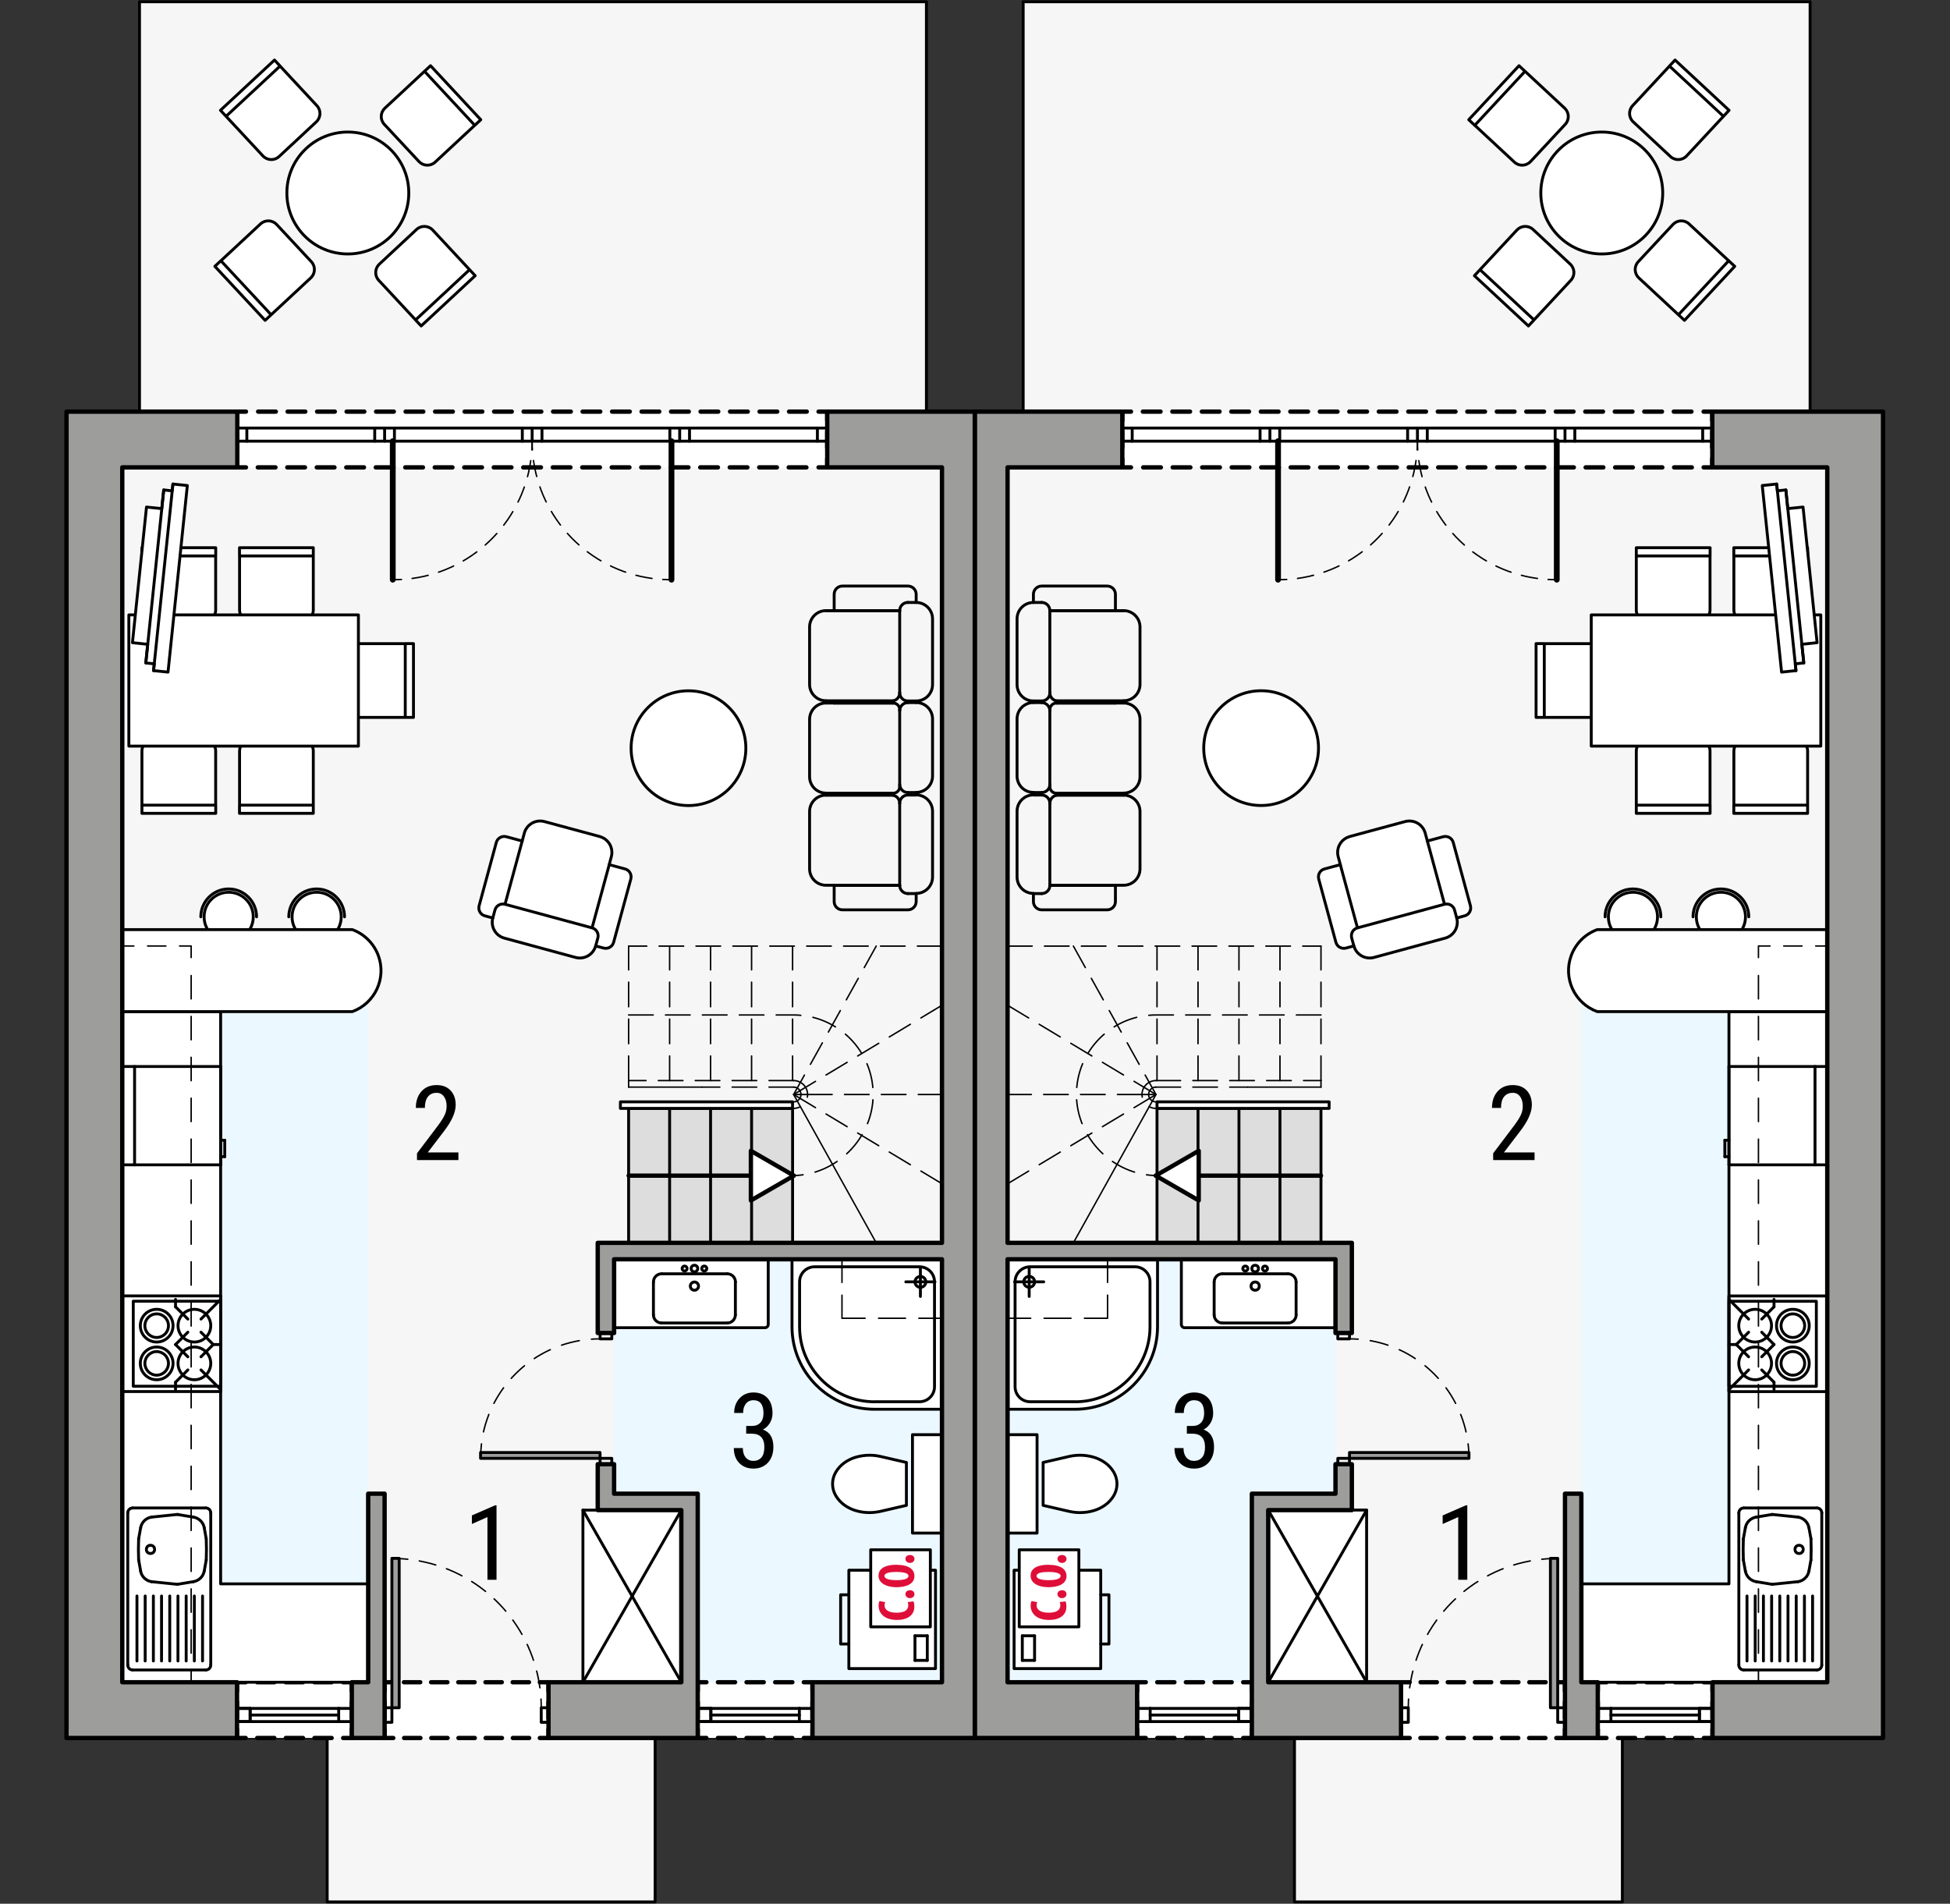 <?xml version="1.0" encoding="UTF-8"?><svg id="a" xmlns="http://www.w3.org/2000/svg" viewBox="0 0 337.16 329.16"><rect x="0" y="0" width="337.16" height="329.16" fill="#333333" stroke="none"/><polygon points="168.54 71.17 176.91 71.17 176.91 .31 312.97 .31 312.97 71.17 325.58 71.17 325.58 300.5 280.51 300.5 280.51 328.84 223.82 328.84 223.82 300.5 168.54 300.5 168.54 71.17" style="fill:#f6f6f6; stroke:#000; stroke-linecap:round; stroke-linejoin:round; stroke-width:.5px;"/><rect x="174.21" y="217.73" width="56.69" height="73.13" transform="translate(405.12 508.58) rotate(-180)" style="fill:#ebf8ff; stroke-width:0px;"/><path d="M273.42,160.73h42.52v125.96c0,2.3-1.87,4.17-4.17,4.17h-38.35v-130.13h0Z" transform="translate(589.37 451.59) rotate(-180)" style="fill:#ebf8ff; stroke-width:0px;"/><rect x="194.05" y="71.17" width="102.01" height="9.64" style="fill:#fff; stroke-width:0px;"/><polyline points="194.05 72.67 194.05 71.17 195.55 71.17" style="fill:none; stroke:#000; stroke-linecap:round; stroke-linejoin:round; stroke-width:.75px;"/><line x1="197.6" y1="71.17" x2="293.54" y2="71.17" style="fill:none; stroke:#000; stroke-dasharray:0 0 3.06 2.04; stroke-linecap:round; stroke-linejoin:round; stroke-width:.75px;"/><polyline points="294.56 71.17 296.06 71.17 296.06 72.67" style="fill:none; stroke:#000; stroke-linecap:round; stroke-linejoin:round; stroke-width:.75px;"/><line x1="296.06" y1="74.57" x2="296.06" y2="78.36" style="fill:none; stroke:#000; stroke-dasharray:0 0 2.84 1.9; stroke-linecap:round; stroke-linejoin:round; stroke-width:.75px;"/><polyline points="296.06 79.31 296.06 80.81 294.56 80.81" style="fill:none; stroke:#000; stroke-linecap:round; stroke-linejoin:round; stroke-width:.75px;"/><line x1="292.52" y1="80.81" x2="196.58" y2="80.81" style="fill:none; stroke:#000; stroke-dasharray:0 0 3.06 2.04; stroke-linecap:round; stroke-linejoin:round; stroke-width:.75px;"/><polyline points="195.55 80.81 194.05 80.81 194.05 79.31" style="fill:none; stroke:#000; stroke-linecap:round; stroke-linejoin:round; stroke-width:.75px;"/><line x1="194.05" y1="77.42" x2="194.05" y2="73.62" style="fill:none; stroke:#000; stroke-dasharray:0 0 2.84 1.9; stroke-linecap:round; stroke-linejoin:round; stroke-width:.75px;"/><rect x="276.26" y="290.86" width="19.84" height="9.64" style="fill:#fff; stroke-width:0px;"/><polyline points="276.26 292.36 276.26 290.86 277.76 290.86" style="fill:none; stroke:#000; stroke-linecap:round; stroke-linejoin:round; stroke-width:.75px;"/><line x1="279.74" y1="290.86" x2="293.61" y2="290.86" style="fill:none; stroke:#000; stroke-dasharray:0 0 2.97 1.98; stroke-linecap:round; stroke-linejoin:round; stroke-width:.75px;"/><polyline points="294.6 290.86 296.1 290.86 296.1 292.36" style="fill:none; stroke:#000; stroke-linecap:round; stroke-linejoin:round; stroke-width:.75px;"/><line x1="296.1" y1="294.26" x2="296.1" y2="298.05" style="fill:none; stroke:#000; stroke-dasharray:0 0 2.84 1.9; stroke-linecap:round; stroke-linejoin:round; stroke-width:.75px;"/><polyline points="296.1 299 296.1 300.5 294.6 300.5" style="fill:none; stroke:#000; stroke-linecap:round; stroke-linejoin:round; stroke-width:.75px;"/><line x1="292.62" y1="300.5" x2="278.75" y2="300.5" style="fill:none; stroke:#000; stroke-dasharray:0 0 2.97 1.98; stroke-linecap:round; stroke-linejoin:round; stroke-width:.75px;"/><polyline points="277.76 300.5 276.26 300.5 276.26 299" style="fill:none; stroke:#000; stroke-linecap:round; stroke-linejoin:round; stroke-width:.75px;"/><line x1="276.26" y1="297.1" x2="276.26" y2="293.31" style="fill:none; stroke:#000; stroke-dasharray:0 0 2.84 1.9; stroke-linecap:round; stroke-linejoin:round; stroke-width:.75px;"/><rect x="242.24" y="290.86" width="28.35" height="9.64" style="fill:#fff; stroke-width:0px;"/><polyline points="242.24 292.36 242.24 290.86 243.74 290.86" style="fill:none; stroke:#000; stroke-linecap:round; stroke-linejoin:round; stroke-width:.75px;"/><line x1="245.62" y1="290.86" x2="268.15" y2="290.86" style="fill:none; stroke:#000; stroke-dasharray:0 0 2.82 1.88; stroke-linecap:round; stroke-linejoin:round; stroke-width:.75px;"/><polyline points="269.09 290.86 270.59 290.86 270.59 292.36" style="fill:none; stroke:#000; stroke-linecap:round; stroke-linejoin:round; stroke-width:.75px;"/><line x1="270.59" y1="294.26" x2="270.59" y2="298.05" style="fill:none; stroke:#000; stroke-dasharray:0 0 2.84 1.9; stroke-linecap:round; stroke-linejoin:round; stroke-width:.75px;"/><polyline points="270.59 299 270.59 300.5 269.09 300.5" style="fill:none; stroke:#000; stroke-linecap:round; stroke-linejoin:round; stroke-width:.75px;"/><line x1="267.21" y1="300.5" x2="244.68" y2="300.5" style="fill:none; stroke:#000; stroke-dasharray:0 0 2.82 1.88; stroke-linecap:round; stroke-linejoin:round; stroke-width:.75px;"/><polyline points="243.74 300.5 242.24 300.5 242.24 299" style="fill:none; stroke:#000; stroke-linecap:round; stroke-linejoin:round; stroke-width:.75px;"/><line x1="242.24" y1="297.1" x2="242.24" y2="293.31" style="fill:none; stroke:#000; stroke-dasharray:0 0 2.84 1.9; stroke-linecap:round; stroke-linejoin:round; stroke-width:.75px;"/><rect x="196.61" y="290.86" width="19.84" height="9.64" style="fill:#fff; stroke-width:0px;"/><polyline points="196.61 292.36 196.61 290.86 198.11 290.86" style="fill:none; stroke:#000; stroke-linecap:round; stroke-linejoin:round; stroke-width:.75px;"/><line x1="200.09" y1="290.86" x2="213.96" y2="290.86" style="fill:none; stroke:#000; stroke-dasharray:0 0 2.97 1.98; stroke-linecap:round; stroke-linejoin:round; stroke-width:.75px;"/><polyline points="214.95 290.86 216.45 290.86 216.45 292.36" style="fill:none; stroke:#000; stroke-linecap:round; stroke-linejoin:round; stroke-width:.75px;"/><line x1="216.45" y1="294.26" x2="216.45" y2="298.05" style="fill:none; stroke:#000; stroke-dasharray:0 0 2.84 1.9; stroke-linecap:round; stroke-linejoin:round; stroke-width:.75px;"/><polyline points="216.45 299 216.45 300.5 214.95 300.5" style="fill:none; stroke:#000; stroke-linecap:round; stroke-linejoin:round; stroke-width:.75px;"/><line x1="212.97" y1="300.5" x2="199.1" y2="300.5" style="fill:none; stroke:#000; stroke-dasharray:0 0 2.97 1.98; stroke-linecap:round; stroke-linejoin:round; stroke-width:.75px;"/><polyline points="198.11 300.5 196.61 300.5 196.61 299" style="fill:none; stroke:#000; stroke-linecap:round; stroke-linejoin:round; stroke-width:.75px;"/><line x1="196.61" y1="297.1" x2="196.61" y2="293.31" style="fill:none; stroke:#000; stroke-dasharray:0 0 2.84 1.9; stroke-linecap:round; stroke-linejoin:round; stroke-width:.75px;"/><line x1="214.18" y1="295.39" x2="198.87" y2="295.39" style="fill:none; stroke:#000; stroke-linecap:round; stroke-linejoin:round; stroke-width:.5px;"/><line x1="198.87" y1="296.53" x2="214.18" y2="296.53" style="fill:none; stroke:#000; stroke-linecap:round; stroke-linejoin:round; stroke-width:.5px;"/><line x1="214.18" y1="297.66" x2="198.87" y2="297.66" style="fill:none; stroke:#000; stroke-linecap:round; stroke-linejoin:round; stroke-width:.5px;"/><line x1="198.87" y1="295.39" x2="196.61" y2="295.39" style="fill:none; stroke:#000; stroke-linecap:round; stroke-linejoin:round; stroke-width:.5px;"/><line x1="196.61" y1="297.66" x2="198.87" y2="297.66" style="fill:none; stroke:#000; stroke-linecap:round; stroke-linejoin:round; stroke-width:.5px;"/><line x1="198.87" y1="297.66" x2="198.87" y2="295.39" style="fill:none; stroke:#000; stroke-linecap:round; stroke-linejoin:round; stroke-width:.5px;"/><line x1="214.18" y1="297.66" x2="214.18" y2="295.39" style="fill:none; stroke:#000; stroke-linecap:round; stroke-linejoin:round; stroke-width:.5px;"/><line x1="214.18" y1="295.39" x2="216.45" y2="295.39" style="fill:none; stroke:#000; stroke-linecap:round; stroke-linejoin:round; stroke-width:.5px;"/><line x1="216.45" y1="297.66" x2="214.18" y2="297.66" style="fill:none; stroke:#000; stroke-linecap:round; stroke-linejoin:round; stroke-width:.5px;"/><line x1="214.18" y1="297.66" x2="214.18" y2="295.39" style="fill:none; stroke:#000; stroke-linecap:round; stroke-linejoin:round; stroke-width:.5px;"/><line x1="214.18" y1="295.39" x2="216.45" y2="295.39" style="fill:none; stroke:#000; stroke-linecap:round; stroke-linejoin:round; stroke-width:.5px;"/><line x1="216.45" y1="297.66" x2="214.18" y2="297.66" style="fill:none; stroke:#000; stroke-linecap:round; stroke-linejoin:round; stroke-width:.5px;"/><rect x="269.33" y="295.27" width="1.26" height="2.52" style="fill:none; stroke:#000; stroke-linecap:round; stroke-linejoin:round; stroke-width:.5px;"/><rect x="242.24" y="295.27" width="1.26" height="2.52" style="fill:none; stroke:#000; stroke-linecap:round; stroke-linejoin:round; stroke-width:.5px;"/><rect x="268.07" y="269.44" width="1.26" height="25.83" style="fill:#9d9d9c; stroke:#000; stroke-linecap:round; stroke-linejoin:round; stroke-width:.5px;"/><path d="M243.5,295.27c0-.5.01-1,.04-1.5" style="fill:none; stroke:#000; stroke-linecap:round; stroke-linejoin:round; stroke-width:.25px;"/><path d="M243.73,291.82c1.52-11.37,10.44-20.45,21.87-22.1" style="fill:none; stroke:#000; stroke-dasharray:0 0 2.94 1.96; stroke-linecap:round; stroke-linejoin:round; stroke-width:.25px;"/><path d="M266.58,269.59c.49-.05.99-.09,1.5-.12" style="fill:none; stroke:#000; stroke-linecap:round; stroke-linejoin:round; stroke-width:.25px;"/><line x1="293.83" y1="295.39" x2="278.53" y2="295.39" style="fill:none; stroke:#000; stroke-linecap:round; stroke-linejoin:round; stroke-width:.5px;"/><line x1="278.53" y1="296.53" x2="293.83" y2="296.53" style="fill:none; stroke:#000; stroke-linecap:round; stroke-linejoin:round; stroke-width:.5px;"/><line x1="293.83" y1="297.66" x2="278.53" y2="297.66" style="fill:none; stroke:#000; stroke-linecap:round; stroke-linejoin:round; stroke-width:.5px;"/><line x1="278.53" y1="295.39" x2="276.26" y2="295.39" style="fill:none; stroke:#000; stroke-linecap:round; stroke-linejoin:round; stroke-width:.5px;"/><line x1="276.26" y1="297.66" x2="278.53" y2="297.66" style="fill:none; stroke:#000; stroke-linecap:round; stroke-linejoin:round; stroke-width:.5px;"/><line x1="278.53" y1="297.66" x2="278.53" y2="295.39" style="fill:none; stroke:#000; stroke-linecap:round; stroke-linejoin:round; stroke-width:.5px;"/><line x1="293.83" y1="297.66" x2="293.83" y2="295.39" style="fill:none; stroke:#000; stroke-linecap:round; stroke-linejoin:round; stroke-width:.5px;"/><line x1="293.83" y1="295.39" x2="296.1" y2="295.39" style="fill:none; stroke:#000; stroke-linecap:round; stroke-linejoin:round; stroke-width:.5px;"/><line x1="296.1" y1="297.66" x2="293.83" y2="297.66" style="fill:none; stroke:#000; stroke-linecap:round; stroke-linejoin:round; stroke-width:.5px;"/><line x1="293.83" y1="297.66" x2="293.83" y2="295.39" style="fill:none; stroke:#000; stroke-linecap:round; stroke-linejoin:round; stroke-width:.5px;"/><line x1="293.83" y1="295.39" x2="296.1" y2="295.39" style="fill:none; stroke:#000; stroke-linecap:round; stroke-linejoin:round; stroke-width:.5px;"/><line x1="296.1" y1="297.66" x2="293.83" y2="297.66" style="fill:none; stroke:#000; stroke-linecap:round; stroke-linejoin:round; stroke-width:.5px;"/><line x1="269.17" y1="100.23" x2="269.17" y2="76.28" style="fill:none; stroke:#000; stroke-linecap:round; stroke-linejoin:round;"/><path d="M220.98,100.23s.07,0,.1,0c.47,0,.94-.01,1.4-.04" style="fill:none; stroke:#000; stroke-linecap:round; stroke-linejoin:round; stroke-width:.25px;"/><path d="M224.35,100.01c10.9-1.48,19.48-10.28,20.6-21.3" style="fill:none; stroke:#000; stroke-dasharray:0 0 2.82 1.88; stroke-linecap:round; stroke-linejoin:round; stroke-width:.25px;"/><path d="M245.03,77.78c.03-.5.05-1,.05-1.5" style="fill:none; stroke:#000; stroke-linecap:round; stroke-linejoin:round; stroke-width:.25px;"/><line x1="220.98" y1="100.23" x2="220.98" y2="76.28" style="fill:none; stroke:#000; stroke-linecap:round; stroke-linejoin:round;"/><path d="M245.08,76.28s0,.07,0,.1c0,.47.02.94.05,1.4" style="fill:none; stroke:#000; stroke-linecap:round; stroke-linejoin:round; stroke-width:.25px;"/><path d="M245.32,79.65c1.54,10.89,10.4,19.42,21.42,20.47" style="fill:none; stroke:#000; stroke-dasharray:0 0 2.82 1.88; stroke-linecap:round; stroke-linejoin:round; stroke-width:.25px;"/><path d="M267.67,100.19c.5.03,1,.04,1.5.04" style="fill:none; stroke:#000; stroke-linecap:round; stroke-linejoin:round; stroke-width:.25px;"/><line x1="296.1" y1="76.28" x2="194.05" y2="76.28" style="fill:none; stroke:#000; stroke-linecap:round; stroke-linejoin:round; stroke-width:.5px;"/><line x1="296.1" y1="74.01" x2="194.05" y2="74.01" style="fill:none; stroke:#000; stroke-linecap:round; stroke-linejoin:round; stroke-width:.5px;"/><line x1="268.89" y1="74.01" x2="268.89" y2="76.28" style="fill:none; stroke:#000; stroke-linecap:round; stroke-linejoin:round; stroke-width:.5px;"/><line x1="270.59" y1="74.01" x2="270.59" y2="76.28" style="fill:none; stroke:#000; stroke-linecap:round; stroke-linejoin:round; stroke-width:.5px;"/><line x1="272.29" y1="74.01" x2="272.29" y2="76.28" style="fill:none; stroke:#000; stroke-linecap:round; stroke-linejoin:round; stroke-width:.5px;"/><line x1="221.27" y1="74.01" x2="221.27" y2="76.28" style="fill:none; stroke:#000; stroke-linecap:round; stroke-linejoin:round; stroke-width:.5px;"/><line x1="294.4" y1="74.01" x2="294.4" y2="76.28" style="fill:none; stroke:#000; stroke-linecap:round; stroke-linejoin:round; stroke-width:.5px;"/><line x1="219.57" y1="74.01" x2="219.57" y2="76.28" style="fill:none; stroke:#000; stroke-linecap:round; stroke-linejoin:round; stroke-width:.5px;"/><line x1="217.87" y1="74.01" x2="217.87" y2="76.28" style="fill:none; stroke:#000; stroke-linecap:round; stroke-linejoin:round; stroke-width:.5px;"/><line x1="195.76" y1="74.01" x2="195.76" y2="76.28" style="fill:none; stroke:#000; stroke-linecap:round; stroke-linejoin:round; stroke-width:.5px;"/><line x1="246.78" y1="74.01" x2="246.78" y2="76.28" style="fill:none; stroke:#000; stroke-linecap:round; stroke-linejoin:round; stroke-width:.5px;"/><line x1="245.08" y1="74.01" x2="245.08" y2="76.28" style="fill:none; stroke:#000; stroke-linecap:round; stroke-linejoin:round; stroke-width:.5px;"/><line x1="243.38" y1="74.01" x2="243.38" y2="76.28" style="fill:none; stroke:#000; stroke-linecap:round; stroke-linejoin:round; stroke-width:.5px;"/><rect x="231.31" y="252.15" width="2.02" height="1.01" style="fill:none; stroke:#000; stroke-linecap:round; stroke-linejoin:round; stroke-width:.5px;"/><rect x="231.31" y="230.48" width="2.02" height="1.01" style="fill:none; stroke:#000; stroke-linecap:round; stroke-linejoin:round; stroke-width:.5px;"/><rect x="233.33" y="251.14" width="20.66" height="1.01" style="fill:#9d9d9c; stroke:#000; stroke-linecap:round; stroke-linejoin:round; stroke-width:.5px;"/><path d="M233.33,231.49c.5,0,1,.02,1.5.05" style="fill:none; stroke:#000; stroke-linecap:round; stroke-linejoin:round; stroke-width:.25px;"/><path d="M236.92,231.8c8.52,1.49,15.28,8.21,16.77,16.8" style="fill:none; stroke:#000; stroke-dasharray:0 0 3.16 2.11; stroke-linecap:round; stroke-linejoin:round; stroke-width:.25px;"/><path d="M253.84,249.65c.06.49.1.99.13,1.5" style="fill:none; stroke:#000; stroke-linecap:round; stroke-linejoin:round; stroke-width:.25px;"/><circle cx="276.95" cy="33.37" r="10.54" style="fill:#fff; stroke:#000; stroke-linecap:round; stroke-linejoin:round; stroke-width:.5px;"/><path d="M263.68,12.33l-8.69,9.34-1.04-.97,8.69-9.34,7.89,7.34c.8.75.85,2,.1,2.8l-5.99,6.43c-.75.8-2,.85-2.8.1l-6.85-6.37" style="fill:#fff; stroke:#000; stroke-linecap:round; stroke-linejoin:round; stroke-width:.5px;"/><path d="M255.9,46.63l9.34,8.69-.97,1.04-9.34-8.69,7.34-7.89c.75-.8,2-.85,2.8-.1l6.43,5.99c.8.75.85,2,.1,2.8l-6.37,6.85" style="fill:#fff; stroke:#000; stroke-linecap:round; stroke-linejoin:round; stroke-width:.5px;"/><path d="M290.21,54.42l8.69-9.34,1.04.97-8.69,9.34-7.89-7.34c-.8-.75-.85-2-.1-2.8l5.99-6.43c.75-.8,2-.85,2.8-.1l6.85,6.37" style="fill:#fff; stroke:#000; stroke-linecap:round; stroke-linejoin:round; stroke-width:.5px;"/><path d="M297.99,20.11l-9.34-8.69.97-1.04,9.34,8.69-7.34,7.89c-.75.8-2,.85-2.8.1l-6.43-5.99c-.8-.75-.85-2-.1-2.8l6.37-6.85" style="fill:#fff; stroke:#000; stroke-linecap:round; stroke-linejoin:round; stroke-width:.5px;"/><rect x="219.28" y="261.1" width="17.01" height="29.76" transform="translate(455.57 551.95) rotate(-180)" style="fill:#fff; stroke:#000; stroke-linecap:round; stroke-linejoin:round; stroke-width:.5px;"/><line x1="219.28" y1="290.86" x2="236.29" y2="261.1" style="fill:none; stroke:#000; stroke-linecap:round; stroke-linejoin:round; stroke-width:.5px;"/><line x1="236.29" y1="290.86" x2="219.28" y2="261.1" style="fill:none; stroke:#000; stroke-linecap:round; stroke-linejoin:round; stroke-width:.5px;"/><rect x="175.34" y="271.49" width="14.98" height="17.01" style="fill:#fff; stroke:#000; stroke-linecap:round; stroke-linejoin:round; stroke-width:.5px;"/><line x1="178.88" y1="287.08" x2="178.88" y2="282.83" style="fill:none; stroke:#000; stroke-linecap:round; stroke-linejoin:round; stroke-width:.5px;"/><line x1="178.88" y1="282.83" x2="176.76" y2="282.83" style="fill:none; stroke:#000; stroke-linecap:round; stroke-linejoin:round; stroke-width:.5px;"/><line x1="176.76" y1="287.08" x2="178.88" y2="287.08" style="fill:none; stroke:#000; stroke-linecap:round; stroke-linejoin:round; stroke-width:.5px;"/><line x1="176.76" y1="282.83" x2="176.76" y2="287.08" style="fill:none; stroke:#000; stroke-linecap:round; stroke-linejoin:round; stroke-width:.5px;"/><polyline points="190.32 275.74 191.74 275.74 191.74 284.25 190.32 284.25" style="fill:none; stroke:#000; stroke-linecap:round; stroke-linejoin:round; stroke-width:.5px;"/><rect x="176.23" y="267.96" width="10.31" height="13.32" style="fill:#fff; stroke:#000; stroke-linecap:round; stroke-linejoin:round; stroke-width:.5px;"/><path d="M180.36,260.27v-7.41s4.46-1.03,4.46-1.03c.63-.15,1.28-.22,1.92-.22.8,0,1.6.12,2.37.34.7.21,1.37.53,1.97.96s1.13,1,1.51,1.66c.35.61.54,1.3.54,2s-.19,1.39-.54,2c-.38.65-.89,1.22-1.51,1.66s-1.26.75-1.97.96c-.77.23-1.56.34-2.37.34-.65,0-1.29-.08-1.92-.22l-4.46-1.03Z" style="fill:#fff; stroke:#000; stroke-linecap:round; stroke-linejoin:round; stroke-width:.5px;"/><rect x="174.21" y="248.06" width="5.1" height="17.01" style="fill:#fff; stroke:#000; stroke-linecap:round; stroke-linejoin:round; stroke-width:.5px;"/><path d="M174.21,217.73v25.93s11.67,0,11.67,0c7.88,0,14.26-6.39,14.26-14.26v-11.67s-25.93,0-25.93,0Z" style="fill:#fff; stroke:#000; stroke-linecap:round; stroke-linejoin:round; stroke-width:.5px;"/><line x1="177.95" y1="221.63" x2="177.95" y2="224.15" style="fill:none; stroke:#000; stroke-linecap:round; stroke-linejoin:round; stroke-width:.5px;"/><line x1="175.43" y1="221.63" x2="177.95" y2="221.63" style="fill:none; stroke:#000; stroke-linecap:round; stroke-linejoin:round; stroke-width:.5px;"/><line x1="177.95" y1="219.11" x2="177.95" y2="221.63" style="fill:none; stroke:#000; stroke-linecap:round; stroke-linejoin:round; stroke-width:.5px;"/><line x1="177.95" y1="221.63" x2="180.46" y2="221.63" style="fill:none; stroke:#000; stroke-linecap:round; stroke-linejoin:round; stroke-width:.5px;"/><circle cx="177.95" cy="221.63" r=".94" style="fill:none; stroke:#000; stroke-linecap:round; stroke-linejoin:round; stroke-width:.5px;"/><path d="M185.88,242.36h-7.78c-1.43,0-2.59-1.16-2.59-2.59v-18.15c0-1.43,1.16-2.59,2.59-2.59h18.15c1.43,0,2.59,1.16,2.59,2.59v7.78c0,7.16-5.8,12.97-12.97,12.97Z" style="fill:none; stroke:#000; stroke-linecap:round; stroke-linejoin:round; stroke-width:.5px;"/><path d="M230.91,217.73v11.83h-26.08c-.31,0-.57-.25-.57-.57v-11.26h26.64Z" style="fill:#fff; stroke:#000; stroke-linecap:round; stroke-linejoin:round; stroke-width:.5px;"/><circle cx="218.72" cy="219.33" r=".43" style="fill:none; stroke:#000; stroke-linecap:round; stroke-linejoin:round; stroke-width:.5px;"/><circle cx="217.02" cy="219.33" r=".57" style="fill:none; stroke:#000; stroke-linecap:round; stroke-linejoin:round; stroke-width:.5px;"/><circle cx="215.32" cy="219.33" r=".43" style="fill:none; stroke:#000; stroke-linecap:round; stroke-linejoin:round; stroke-width:.5px;"/><line x1="222.69" y1="220.24" x2="211.35" y2="220.24" style="fill:none; stroke:#000; stroke-linecap:round; stroke-linejoin:round; stroke-width:.5px;"/><line x1="224.1" y1="227.33" x2="224.1" y2="221.66" style="fill:none; stroke:#000; stroke-linecap:round; stroke-linejoin:round; stroke-width:.5px;"/><line x1="209.93" y1="221.66" x2="209.93" y2="227.33" style="fill:none; stroke:#000; stroke-linecap:round; stroke-linejoin:round; stroke-width:.5px;"/><path d="M224.1,221.66c0-.78-.63-1.42-1.42-1.42" style="fill:none; stroke:#000; stroke-linecap:round; stroke-linejoin:round; stroke-width:.5px;"/><path d="M211.35,220.24c-.78,0-1.42.63-1.42,1.42" style="fill:none; stroke:#000; stroke-linecap:round; stroke-linejoin:round; stroke-width:.5px;"/><circle cx="217.02" cy="222.37" r=".71" style="fill:none; stroke:#000; stroke-linecap:round; stroke-linejoin:round; stroke-width:.5px;"/><line x1="222.69" y1="228.75" x2="211.35" y2="228.75" style="fill:none; stroke:#000; stroke-linecap:round; stroke-linejoin:round; stroke-width:.5px;"/><path d="M222.69,228.75c.78,0,1.42-.63,1.42-1.42" style="fill:none; stroke:#000; stroke-linecap:round; stroke-linejoin:round; stroke-width:.5px;"/><path d="M209.93,227.33c0,.78.63,1.42,1.42,1.42" style="fill:none; stroke:#000; stroke-linecap:round; stroke-linejoin:round; stroke-width:.5px;"/><circle cx="218.05" cy="129.35" r="9.92" style="fill:#fff; stroke:#000; stroke-linecap:round; stroke-linejoin:round; stroke-width:.5px;"/><path d="M233.37,144.65c-1.51.41-2.4,1.97-1.99,3.48l.37,1.37-2.74.74c-.76.2-1.2.98-1,1.74l2.97,10.94c.2.76.98,1.2,1.74,1l1.37-.37c.41,1.51,1.97,2.4,3.48,1.99l12.31-3.34c1.51-.41,2.4-1.97,1.99-3.48l1.37-.37c.76-.2,1.2-.98,1-1.74l-2.97-10.94c-.2-.76-.98-1.2-1.74-1l-2.74.74-.37-1.37c-.41-1.51-1.97-2.4-3.48-1.99l-9.58,2.59" style="fill:#fff; stroke:#000; stroke-linecap:round; stroke-linejoin:round; stroke-width:.5px;"/><path d="M251.87,158.72l-.37-1.37c-.2-.76-.98-1.2-1.74-1l-2.97-10.94,2.97,10.94-15.05,4.08-2.97-10.94,2.97,10.94c-.76.2-1.2.98-1,1.74l.37,1.37" style="fill:none; stroke:#000; stroke-linecap:round; stroke-linejoin:round; stroke-width:.5px;"/><path d="M194.28,105.58c1.57,0,2.83,1.27,2.83,2.83v9.92c0,1.57-1.27,2.83-2.83,2.83v.39c1.57,0,2.83,1.27,2.83,2.83v9.92c0,1.57-1.27,2.83-2.83,2.83v.35c1.57,0,2.83,1.27,2.83,2.83v9.92c0,1.57-1.27,2.83-2.83,2.83h-1.42s0,2.83,0,2.83c0,.78-.63,1.42-1.42,1.42h-11.34c-.78,0-1.42-.63-1.42-1.42v-1.42c-1.57,0-2.83-1.27-2.83-2.83,0,0,0-11.37,0-11.37,0-1.57,1.27-2.83,2.83-2.83v-.43c-1.57,0-2.83-1.27-2.83-2.83v.15s0-10.03,0-10.03c0-1.57,1.27-2.83,2.83-2.83v-.27c-1.57,0-2.83-1.27-2.83-2.83,0,0,0-11.37,0-11.37,0-1.57,1.27-2.83,2.83-2.83v-1.42c0-.78.63-1.42,1.42-1.42h11.34c.78,0,1.42.63,1.42,1.42v2.83s1.42,0,1.42,0Z" style="fill:#f6f6f6; stroke:#000; stroke-linecap:round; stroke-linejoin:round; stroke-width:.5px;"/><line x1="180.11" y1="137.46" x2="178.69" y2="137.46" style="fill:none; stroke:#000; stroke-linecap:round; stroke-linejoin:round; stroke-width:.5px;"/><path d="M181.52,138.88h0c0-.78-.63-1.42-1.42-1.42" style="fill:none; stroke:#000; stroke-linecap:round; stroke-linejoin:round; stroke-width:.5px;"/><line x1="194.28" y1="137.5" x2="182.65" y2="137.5" style="fill:none; stroke:#000; stroke-linecap:round; stroke-linejoin:round; stroke-width:.5px;"/><line x1="194.28" y1="137.15" x2="182.65" y2="137.15" style="fill:none; stroke:#000; stroke-linecap:round; stroke-linejoin:round; stroke-width:.5px;"/><line x1="180.11" y1="137.03" x2="178.69" y2="137.03" style="fill:none; stroke:#000; stroke-linecap:round; stroke-linejoin:round; stroke-width:.5px;"/><path d="M180.11,137.03h0c.78,0,1.42-.63,1.42-1.42" style="fill:none; stroke:#000; stroke-linecap:round; stroke-linejoin:round; stroke-width:.5px;"/><line x1="192.86" y1="121.56" x2="194.28" y2="121.56" style="fill:none; stroke:#000; stroke-linecap:round; stroke-linejoin:round; stroke-width:.5px;"/><path d="M181.52,122.9c0-.78-.63-1.42-1.42-1.42" style="fill:none; stroke:#000; stroke-linecap:round; stroke-linejoin:round; stroke-width:.5px;"/><line x1="178.69" y1="121.48" x2="180.11" y2="121.48" style="fill:none; stroke:#000; stroke-linecap:round; stroke-linejoin:round; stroke-width:.5px;"/><line x1="192.86" y1="121.56" x2="182.82" y2="121.56" style="fill:none; stroke:#000; stroke-linecap:round; stroke-linejoin:round; stroke-width:.5px;"/><line x1="182.66" y1="121.56" x2="192.86" y2="121.56" style="fill:none; stroke:#000; stroke-linecap:round; stroke-linejoin:round; stroke-width:.5px;"/><line x1="182.66" y1="121.56" x2="182.72" y2="121.56" style="fill:none; stroke:#000; stroke-linecap:round; stroke-linejoin:round; stroke-width:.5px;"/><path d="M182.66,121.56c-.63,0-1.13.51-1.13,1.13" style="fill:none; stroke:#000; stroke-linecap:round; stroke-linejoin:round; stroke-width:.5px;"/><line x1="181.52" y1="136.02" x2="181.52" y2="122.69" style="fill:none; stroke:#000; stroke-linecap:round; stroke-linejoin:round; stroke-width:.5px;"/><path d="M181.52,136.02c0,.63.51,1.13,1.13,1.13" style="fill:none; stroke:#000; stroke-linecap:round; stroke-linejoin:round; stroke-width:.5px;"/><line x1="182.82" y1="137.15" x2="182.66" y2="137.15" style="fill:none; stroke:#000; stroke-linecap:round; stroke-linejoin:round; stroke-width:.5px;"/><line x1="181.52" y1="153.09" x2="181.52" y2="138.88" style="fill:none; stroke:#000; stroke-linecap:round; stroke-linejoin:round; stroke-width:.5px;"/><line x1="192.86" y1="153.09" x2="181.52" y2="153.09" style="fill:none; stroke:#000; stroke-linecap:round; stroke-linejoin:round; stroke-width:.5px;"/><line x1="181.52" y1="153.09" x2="192.86" y2="153.09" style="fill:none; stroke:#000; stroke-linecap:round; stroke-linejoin:round; stroke-width:.5px;"/><path d="M180.11,154.5c.78,0,1.42-.63,1.42-1.42" style="fill:none; stroke:#000; stroke-linecap:round; stroke-linejoin:round; stroke-width:.5px;"/><line x1="178.69" y1="154.5" x2="180.11" y2="154.5" style="fill:none; stroke:#000; stroke-linecap:round; stroke-linejoin:round; stroke-width:.5px;"/><path d="M182.65,137.5c-.65.14-1.12.72-1.12,1.39" style="fill:none; stroke:#000; stroke-linecap:round; stroke-linejoin:round; stroke-width:.5px;"/><path d="M181.52,119.79c0,.67.47,1.25,1.12,1.39" style="fill:none; stroke:#000; stroke-linecap:round; stroke-linejoin:round; stroke-width:.5px;"/><line x1="181.52" y1="105.58" x2="181.52" y2="119.79" style="fill:none; stroke:#000; stroke-linecap:round; stroke-linejoin:round; stroke-width:.5px;"/><line x1="192.86" y1="105.58" x2="181.52" y2="105.58" style="fill:none; stroke:#000; stroke-linecap:round; stroke-linejoin:round; stroke-width:.5px;"/><line x1="181.52" y1="105.58" x2="192.86" y2="105.58" style="fill:none; stroke:#000; stroke-linecap:round; stroke-linejoin:round; stroke-width:.5px;"/><path d="M181.52,105.58c0-.78-.63-1.42-1.42-1.42" style="fill:none; stroke:#000; stroke-linecap:round; stroke-linejoin:round; stroke-width:.5px;"/><line x1="178.69" y1="104.17" x2="180.11" y2="104.17" style="fill:none; stroke:#000; stroke-linecap:round; stroke-linejoin:round; stroke-width:.5px;"/><line x1="192.86" y1="105.58" x2="194.28" y2="105.58" style="fill:none; stroke:#000; stroke-linecap:round; stroke-linejoin:round; stroke-width:.5px;"/><line x1="194.28" y1="121.17" x2="182.65" y2="121.17" style="fill:none; stroke:#000; stroke-linecap:round; stroke-linejoin:round; stroke-width:.5px;"/><line x1="180.11" y1="121.2" x2="178.69" y2="121.2" style="fill:none; stroke:#000; stroke-linecap:round; stroke-linejoin:round; stroke-width:.5px;"/><path d="M180.11,121.2h0c.78,0,1.42-.63,1.42-1.42" style="fill:none; stroke:#000; stroke-linecap:round; stroke-linejoin:round; stroke-width:.5px;"/><polygon points="273.42 290.86 315.94 290.86 315.94 174.9 298.94 174.9 298.94 273.85 273.42 273.85 273.42 290.86" style="fill:#fff; stroke:#000; stroke-linecap:round; stroke-linejoin:round; stroke-width:.5px;"/><line x1="298.94" y1="232.47" x2="300.21" y2="232.47" style="fill:none; stroke:#000; stroke-linecap:round; stroke-linejoin:round; stroke-width:.5px;"/><line x1="306.73" y1="224.67" x2="306.73" y2="225.95" style="fill:none; stroke:#000; stroke-linecap:round; stroke-linejoin:round; stroke-width:.5px;"/><line x1="306.73" y1="240.26" x2="306.73" y2="238.99" style="fill:none; stroke:#000; stroke-linecap:round; stroke-linejoin:round; stroke-width:.5px;"/><line x1="306.73" y1="225.95" x2="304.61" y2="228.07" style="fill:none; stroke:#000; stroke-linecap:round; stroke-linejoin:round; stroke-width:.5px;"/><line x1="302.34" y1="230.34" x2="300.21" y2="232.47" style="fill:none; stroke:#000; stroke-linecap:round; stroke-linejoin:round; stroke-width:.5px;"/><line x1="300.21" y1="232.47" x2="302.34" y2="234.59" style="fill:none; stroke:#000; stroke-linecap:round; stroke-linejoin:round; stroke-width:.5px;"/><line x1="304.61" y1="236.86" x2="306.73" y2="238.99" style="fill:none; stroke:#000; stroke-linecap:round; stroke-linejoin:round; stroke-width:.5px;"/><line x1="302.34" y1="228.07" x2="298.94" y2="224.67" style="fill:none; stroke:#000; stroke-linecap:round; stroke-linejoin:round; stroke-width:.5px;"/><line x1="306.73" y1="232.47" x2="304.61" y2="234.59" style="fill:none; stroke:#000; stroke-linecap:round; stroke-linejoin:round; stroke-width:.5px;"/><circle cx="303.47" cy="235.73" r="2.83" style="fill:none; stroke:#000; stroke-linecap:round; stroke-linejoin:round; stroke-width:.5px;"/><circle cx="309.99" cy="235.73" r="2.83" style="fill:none; stroke:#000; stroke-linecap:round; stroke-linejoin:round; stroke-width:.5px;"/><circle cx="309.99" cy="229.21" r="2.83" style="fill:none; stroke:#000; stroke-linecap:round; stroke-linejoin:round; stroke-width:.5px;"/><circle cx="303.47" cy="229.21" r="2.83" style="fill:none; stroke:#000; stroke-linecap:round; stroke-linejoin:round; stroke-width:.5px;"/><line x1="306.73" y1="232.47" x2="304.61" y2="230.34" style="fill:none; stroke:#000; stroke-linecap:round; stroke-linejoin:round; stroke-width:.5px;"/><line x1="302.34" y1="236.86" x2="298.94" y2="240.26" style="fill:none; stroke:#000; stroke-linecap:round; stroke-linejoin:round; stroke-width:.5px;"/><circle cx="309.99" cy="235.73" r="2.04" style="fill:none; stroke:#000; stroke-linecap:round; stroke-linejoin:round; stroke-width:.5px;"/><circle cx="309.99" cy="229.21" r="2.04" style="fill:none; stroke:#000; stroke-linecap:round; stroke-linejoin:round; stroke-width:.5px;"/><rect x="298.94" y="224.98" width="15.11" height="14.7" transform="translate(612.99 464.67) rotate(-180)" style="fill:none; stroke:#000; stroke-dasharray:0 0 .03 .02; stroke-linecap:round; stroke-linejoin:round; stroke-width:.5px;"/><rect x="298.94" y="224.06" width="17.01" height="16.54" transform="translate(614.88 464.67) rotate(-180)" style="fill:none; stroke:#000; stroke-dasharray:0 0 .03 .02; stroke-linecap:round; stroke-linejoin:round; stroke-width:.5px;"/><circle cx="297.55" cy="158.52" r="4.25" style="fill:#fff; stroke:#000; stroke-linecap:round; stroke-linejoin:round; stroke-width:.5px;"/><path d="M302.37,158.52c0-2.66-2.16-4.82-4.82-4.82s-4.82,2.16-4.82,4.82" style="fill:none; stroke:#000; stroke-linecap:round; stroke-linejoin:round; stroke-width:.5px;"/><circle cx="282.34" cy="158.52" r="4.25" style="fill:#fff; stroke:#000; stroke-linecap:round; stroke-linejoin:round; stroke-width:.5px;"/><path d="M287.16,158.52c0-2.66-2.16-4.82-4.82-4.82s-4.82,2.16-4.82,4.82" style="fill:none; stroke:#000; stroke-linecap:round; stroke-linejoin:round; stroke-width:.5px;"/><path d="M315.94,160.73h-39.77c-2.09.76-3.74,2.41-4.51,4.51-1.43,3.91.59,8.24,4.51,9.67h39.77s0-14.17,0-14.17Z" style="fill:#fff; stroke:#000; stroke-linecap:round; stroke-linejoin:round; stroke-width:.5px;"/><line x1="300.65" y1="287.89" x2="300.65" y2="261.58" style="fill:none; stroke:#000; stroke-linecap:round; stroke-linejoin:round; stroke-width:.5px;"/><line x1="306.42" y1="261.85" x2="310.91" y2="262.31" style="fill:none; stroke:#000; stroke-linecap:round; stroke-linejoin:round; stroke-width:.5px;"/><line x1="303.64" y1="262.31" x2="306.42" y2="261.85" style="fill:none; stroke:#000; stroke-linecap:round; stroke-linejoin:round; stroke-width:.5px;"/><line x1="301.43" y1="266.07" x2="301.78" y2="264.14" style="fill:none; stroke:#000; stroke-linecap:round; stroke-linejoin:round; stroke-width:.5px;"/><line x1="301.78" y1="271.64" x2="301.43" y2="269.71" style="fill:none; stroke:#000; stroke-linecap:round; stroke-linejoin:round; stroke-width:.5px;"/><line x1="306.42" y1="273.93" x2="303.64" y2="273.47" style="fill:none; stroke:#000; stroke-linecap:round; stroke-linejoin:round; stroke-width:.5px;"/><line x1="310.91" y1="273.47" x2="306.42" y2="273.93" style="fill:none; stroke:#000; stroke-linecap:round; stroke-linejoin:round; stroke-width:.5px;"/><line x1="313.12" y1="269.71" x2="312.77" y2="271.64" style="fill:none; stroke:#000; stroke-linecap:round; stroke-linejoin:round; stroke-width:.5px;"/><line x1="312.77" y1="264.14" x2="313.12" y2="266.07" style="fill:none; stroke:#000; stroke-linecap:round; stroke-linejoin:round; stroke-width:.5px;"/><path d="M310.91,273.47c.94-.16,1.69-.89,1.86-1.83" style="fill:none; stroke:#000; stroke-linecap:round; stroke-linejoin:round; stroke-width:.5px;"/><path d="M312.77,264.14c-.17-.94-.91-1.67-1.86-1.83" style="fill:none; stroke:#000; stroke-linecap:round; stroke-linejoin:round; stroke-width:.5px;"/><path d="M303.64,262.31c-.94.16-1.69.89-1.86,1.83" style="fill:none; stroke:#000; stroke-linecap:round; stroke-linejoin:round; stroke-width:.5px;"/><path d="M301.78,271.64c.17.94.91,1.67,1.86,1.83" style="fill:none; stroke:#000; stroke-linecap:round; stroke-linejoin:round; stroke-width:.5px;"/><path d="M313.12,269.71c.05-1.21.05-2.43,0-3.65" style="fill:none; stroke:#000; stroke-linecap:round; stroke-linejoin:round; stroke-width:.5px;"/><path d="M301.43,266.07c-.05,1.21-.05,2.43,0,3.65" style="fill:none; stroke:#000; stroke-linecap:round; stroke-linejoin:round; stroke-width:.5px;"/><circle cx="311.07" cy="267.89" r=".71" style="fill:none; stroke:#000; stroke-linecap:round; stroke-linejoin:round; stroke-width:.5px;"/><path d="M314.14,288.74c.47,0,.85-.38.85-.85" style="fill:none; stroke:#000; stroke-linecap:round; stroke-linejoin:round; stroke-width:.5px;"/><path d="M314.99,261.58c0-.47-.38-.85-.85-.85" style="fill:none; stroke:#000; stroke-linecap:round; stroke-linejoin:round; stroke-width:.5px;"/><path d="M300.65,287.89c0,.47.38.85.85.85" style="fill:none; stroke:#000; stroke-linecap:round; stroke-linejoin:round; stroke-width:.5px;"/><path d="M301.5,260.73c-.47,0-.85.38-.85.85" style="fill:none; stroke:#000; stroke-linecap:round; stroke-linejoin:round; stroke-width:.5px;"/><line x1="301.5" y1="260.73" x2="314.14" y2="260.73" style="fill:none; stroke:#000; stroke-linecap:round; stroke-linejoin:round; stroke-width:.5px;"/><line x1="306.32" y1="275.95" x2="306.32" y2="287.18" style="fill:none; stroke:#000; stroke-linecap:round; stroke-linejoin:round; stroke-width:.5px;"/><line x1="304.9" y1="275.95" x2="304.9" y2="287.18" style="fill:none; stroke:#000; stroke-linecap:round; stroke-linejoin:round; stroke-width:.5px;"/><line x1="303.48" y1="275.95" x2="303.48" y2="287.18" style="fill:none; stroke:#000; stroke-linecap:round; stroke-linejoin:round; stroke-width:.5px;"/><line x1="302.06" y1="275.95" x2="302.06" y2="287.18" style="fill:none; stroke:#000; stroke-linecap:round; stroke-linejoin:round; stroke-width:.5px;"/><line x1="309.15" y1="275.95" x2="309.15" y2="287.18" style="fill:none; stroke:#000; stroke-linecap:round; stroke-linejoin:round; stroke-width:.5px;"/><line x1="310.57" y1="275.95" x2="310.57" y2="287.18" style="fill:none; stroke:#000; stroke-linecap:round; stroke-linejoin:round; stroke-width:.5px;"/><line x1="311.99" y1="275.95" x2="311.99" y2="287.18" style="fill:none; stroke:#000; stroke-linecap:round; stroke-linejoin:round; stroke-width:.5px;"/><line x1="307.73" y1="275.95" x2="307.73" y2="287.18" style="fill:none; stroke:#000; stroke-linecap:round; stroke-linejoin:round; stroke-width:.5px;"/><line x1="301.5" y1="288.74" x2="314.14" y2="288.74" style="fill:none; stroke:#000; stroke-linecap:round; stroke-linejoin:round; stroke-width:.5px;"/><line x1="314.99" y1="261.58" x2="314.99" y2="287.89" style="fill:none; stroke:#000; stroke-linecap:round; stroke-linejoin:round; stroke-width:.5px;"/><line x1="313.4" y1="275.95" x2="313.4" y2="287.18" style="fill:none; stroke:#000; stroke-linecap:round; stroke-linejoin:round; stroke-width:.5px;"/><line x1="298.94" y1="197.15" x2="298.23" y2="197.15" style="fill:none; stroke:#000; stroke-linecap:round; stroke-linejoin:round; stroke-width:.5px;"/><line x1="298.23" y1="197.15" x2="298.23" y2="199.99" style="fill:none; stroke:#000; stroke-linecap:round; stroke-linejoin:round; stroke-width:.5px;"/><line x1="298.23" y1="199.99" x2="298.94" y2="199.99" style="fill:none; stroke:#000; stroke-linecap:round; stroke-linejoin:round; stroke-width:.5px;"/><line x1="313.82" y1="184.4" x2="313.82" y2="201.4" style="fill:none; stroke:#000; stroke-linecap:round; stroke-linejoin:round; stroke-width:.5px;"/><line x1="315.94" y1="201.4" x2="298.94" y2="201.4" style="fill:none; stroke:#000; stroke-linecap:round; stroke-linejoin:round; stroke-width:.5px;"/><line x1="298.94" y1="201.4" x2="298.94" y2="184.4" style="fill:none; stroke:#000; stroke-linecap:round; stroke-linejoin:round; stroke-width:.5px;"/><line x1="298.94" y1="184.4" x2="315.94" y2="184.4" style="fill:none; stroke:#000; stroke-linecap:round; stroke-linejoin:round; stroke-width:.5px;"/><line x1="315.94" y1="184.4" x2="315.94" y2="201.4" style="fill:none; stroke:#000; stroke-linecap:round; stroke-linejoin:round; stroke-width:.5px;"/><path d="M312.54,139.21h-12.76s0,1.42,0,1.42h12.76s0-10.77,0-10.77c0-1.1-.89-1.98-1.98-1.98h-8.79c-1.1,0-1.98.89-1.98,1.98v9.35" style="fill:#fff; stroke:#000; stroke-linecap:round; stroke-linejoin:round; stroke-width:.5px;"/><path d="M312.54,96.12h-12.76v-1.42h12.76v10.77c0,1.1-.89,1.98-1.98,1.98h-8.79c-1.1,0-1.98-.89-1.98-1.98v-9.35" style="fill:#fff; stroke:#000; stroke-linecap:round; stroke-linejoin:round; stroke-width:.5px;"/><path d="M282.92,139.21h12.76v1.42h-12.76v-10.77c0-1.1.89-1.98,1.98-1.98h8.79c1.1,0,1.98.89,1.98,1.98v9.35" style="fill:#fff; stroke:#000; stroke-linecap:round; stroke-linejoin:round; stroke-width:.5px;"/><path d="M282.92,96.12h12.76s0-1.42,0-1.42h-12.76s0,10.77,0,10.77c0,1.1.89,1.98,1.98,1.98h8.79c1.1,0,1.98-.89,1.98-1.98v-9.35" style="fill:#fff; stroke:#000; stroke-linecap:round; stroke-linejoin:round; stroke-width:.5px;"/><path d="M267.01,124.04v-12.76s-1.42,0-1.42,0v12.76s10.77,0,10.77,0c1.1,0,1.98-.89,1.98-1.98v-8.79c0-1.1-.89-1.98-1.98-1.98h-9.35" style="fill:#fff; stroke:#000; stroke-linecap:round; stroke-linejoin:round; stroke-width:.5px;"/><rect x="275.13" y="106.32" width="39.69" height="22.68" style="fill:#fff; stroke:#000; stroke-linecap:round; stroke-linejoin:round; stroke-width:.5px;"/><polygon points="309.11 87.94 311.75 87.67 314.18 111.12 311.54 111.4 311.88 114.62 310.41 114.78 310.53 115.95 308.04 116.21 304.7 83.95 307.19 83.69 307.31 84.87 308.78 84.71 309.11 87.94" style="fill:#fff; stroke:#000; stroke-linecap:round; stroke-linejoin:round; stroke-width:.5px;"/><line x1="311.88" y1="114.62" x2="308.78" y2="84.71" style="fill:none; stroke:#000; stroke-linecap:round; stroke-linejoin:round; stroke-width:.5px;"/><line x1="310.53" y1="115.95" x2="307.19" y2="83.69" style="fill:none; stroke:#000; stroke-linecap:round; stroke-linejoin:round; stroke-width:.5px;"/><polyline points="191.5 223.93 191.5 227.93 187.5 227.93" style="fill:none; stroke:#000; stroke-linecap:round; stroke-linejoin:round; stroke-width:.25px;"/><line x1="185.18" y1="227.93" x2="179.37" y2="227.93" style="fill:none; stroke:#000; stroke-dasharray:0 0 4.65 2.32; stroke-linecap:round; stroke-linejoin:round; stroke-width:.25px;"/><polyline points="178.21 227.93 174.21 227.93 174.21 223.93" style="fill:none; stroke:#000; stroke-linecap:round; stroke-linejoin:round; stroke-width:.25px;"/><polyline points="174.21 221.73 174.21 217.73 178.21 217.73" style="fill:none; stroke:#000; stroke-linecap:round; stroke-linejoin:round; stroke-width:.25px;"/><line x1="180.53" y1="217.73" x2="186.34" y2="217.73" style="fill:none; stroke:#000; stroke-dasharray:0 0 4.65 2.32; stroke-linecap:round; stroke-linejoin:round; stroke-width:.25px;"/><polyline points="187.5 217.73 191.5 217.73 191.5 221.73" style="fill:none; stroke:#000; stroke-linecap:round; stroke-linejoin:round; stroke-width:.25px;"/><line x1="304.04" y1="290.86" x2="304.04" y2="288.86" style="fill:none; stroke:#000; stroke-linecap:round; stroke-linejoin:round; stroke-width:.25px;"/><line x1="304.04" y1="285.83" x2="304.04" y2="167.08" style="fill:none; stroke:#000; stroke-dasharray:0 0 4.04 3.03; stroke-linecap:round; stroke-linejoin:round; stroke-width:.25px;"/><polyline points="304.04 165.56 304.04 163.56 306.04 163.56" style="fill:none; stroke:#000; stroke-linecap:round; stroke-linejoin:round; stroke-width:.25px;"/><line x1="308.41" y1="163.56" x2="312.76" y2="163.56" style="fill:none; stroke:#000; stroke-dasharray:0 0 3.16 2.37; stroke-linecap:round; stroke-linejoin:round; stroke-width:.25px;"/><line x1="313.94" y1="163.56" x2="315.94" y2="163.56" style="fill:none; stroke:#000; stroke-linecap:round; stroke-linejoin:round; stroke-width:.25px;"/><rect x="200.05" y="191.65" width="28.35" height="23.24" style="fill:#ddd; stroke:#000; stroke-linecap:round; stroke-linejoin:round; stroke-width:.5px;"/><line x1="207.14" y1="191.65" x2="207.14" y2="214.89" style="fill:none; stroke:#000; stroke-linecap:round; stroke-linejoin:round; stroke-width:.5px;"/><line x1="214.22" y1="191.65" x2="214.22" y2="214.89" style="fill:none; stroke:#000; stroke-linecap:round; stroke-linejoin:round; stroke-width:.5px;"/><line x1="221.31" y1="191.65" x2="221.31" y2="214.89" style="fill:none; stroke:#000; stroke-linecap:round; stroke-linejoin:round; stroke-width:.5px;"/><line x1="199.87" y1="203.27" x2="228.4" y2="203.27" style="fill:none; stroke:#000; stroke-linecap:round; stroke-linejoin:round; stroke-width:.75px;"/><line x1="174.21" y1="163.58" x2="228.4" y2="163.58" style="fill:none; stroke:#000; stroke-dasharray:0 0 4.25 2.13; stroke-linecap:round; stroke-linejoin:round; stroke-width:.25px;"/><line x1="199.87" y1="186.83" x2="228.4" y2="186.83" style="fill:none; stroke:#000; stroke-dasharray:0 0 4.25 2.13; stroke-linecap:round; stroke-linejoin:round; stroke-width:.25px;"/><line x1="215.71" y1="187.96" x2="228.4" y2="187.96" style="fill:none; stroke:#000; stroke-linecap:round; stroke-linejoin:round; stroke-width:.25px;"/><line x1="199.87" y1="187.96" x2="215.71" y2="187.96" style="fill:none; stroke:#000; stroke-dasharray:0 0 4.25 2.13; stroke-linecap:round; stroke-linejoin:round; stroke-width:.25px;"/><line x1="197.46" y1="189.24" x2="174.21" y2="189.24" style="fill:none; stroke:#000; stroke-dasharray:0 0 4.25 2.13; stroke-linecap:round; stroke-linejoin:round; stroke-width:.25px;"/><path d="M228.4,175.49h-28.53s0,0,0,0c-7.59,0-13.75,6.16-13.75,13.75,0,7.59,6.42,14.02,14.02,14.02" style="fill:none; stroke:#000; stroke-dasharray:0 0 4.25 2.13; stroke-linecap:round; stroke-linejoin:round; stroke-width:.25px;"/><line x1="197.46" y1="189.24" x2="199.87" y2="189.24" style="fill:none; stroke:#000; stroke-dasharray:0 0 4.25 2.13; stroke-linecap:round; stroke-linejoin:round; stroke-width:.25px;"/><line x1="174.21" y1="173.81" x2="199.87" y2="189.24" style="fill:none; stroke:#000; stroke-dasharray:0 0 4.25 2.13; stroke-linecap:round; stroke-linejoin:round; stroke-width:.25px;"/><line x1="185.59" y1="163.58" x2="199.87" y2="189.24" style="fill:none; stroke:#000; stroke-dasharray:0 0 4.25 2.13; stroke-linecap:round; stroke-linejoin:round; stroke-width:.25px;"/><line x1="200.05" y1="186.83" x2="200.05" y2="163.58" style="fill:none; stroke:#000; stroke-dasharray:0 0 4.25 2.13; stroke-linecap:round; stroke-linejoin:round; stroke-width:.25px;"/><line x1="207.14" y1="186.83" x2="207.14" y2="163.58" style="fill:none; stroke:#000; stroke-dasharray:0 0 4.25 2.13; stroke-linecap:round; stroke-linejoin:round; stroke-width:.25px;"/><line x1="214.22" y1="186.83" x2="214.22" y2="163.58" style="fill:none; stroke:#000; stroke-dasharray:0 0 4.25 2.13; stroke-linecap:round; stroke-linejoin:round; stroke-width:.25px;"/><line x1="221.31" y1="186.83" x2="221.31" y2="163.58" style="fill:none; stroke:#000; stroke-dasharray:0 0 4.25 2.13; stroke-linecap:round; stroke-linejoin:round; stroke-width:.25px;"/><line x1="228.4" y1="186.83" x2="228.4" y2="163.58" style="fill:none; stroke:#000; stroke-dasharray:0 0 4.25 2.13; stroke-linecap:round; stroke-linejoin:round; stroke-width:.25px;"/><line x1="174.21" y1="204.67" x2="199.87" y2="189.24" style="fill:none; stroke:#000; stroke-dasharray:0 0 4.25 2.13; stroke-linecap:round; stroke-linejoin:round; stroke-width:.25px;"/><line x1="185.59" y1="214.89" x2="199.87" y2="189.24" style="fill:none; stroke:#000; stroke-linecap:round; stroke-linejoin:round; stroke-width:.25px;"/><line x1="228.4" y1="187.96" x2="228.4" y2="186.83" style="fill:none; stroke:#000; stroke-linecap:round; stroke-linejoin:round; stroke-width:.25px;"/><path d="M199.87,186.83c-.87,0-1.68.47-2.11,1.24-.65,1.16-.23,2.63.93,3.28" style="fill:none; stroke:#000; stroke-dasharray:0 0 4.25 2.13; stroke-linecap:round; stroke-linejoin:round; stroke-width:.25px;"/><path d="M199.87,187.96c-.46,0-.89.25-1.11.66-.34.62-.12,1.39.49,1.73" style="fill:none; stroke:#000; stroke-dasharray:0 0 4.25 2.13; stroke-linecap:round; stroke-linejoin:round; stroke-width:.25px;"/><path d="M198.69,191.34c.36.2.76.3,1.17.3" style="fill:none; stroke:#000; stroke-linecap:round; stroke-linejoin:round; stroke-width:.25px;"/><path d="M199.25,190.35c.19.11.4.16.62.16" style="fill:none; stroke:#000; stroke-linecap:round; stroke-linejoin:round; stroke-width:.25px;"/><rect x="200.05" y="190.51" width="29.76" height="1.13" style="fill:#fff; stroke:#000; stroke-linecap:round; stroke-linejoin:round; stroke-width:.5px;"/><polygon points="199.82 203.27 207.26 198.98 207.26 207.56 199.82 203.27" style="fill:#fff; stroke:#000; stroke-linecap:round; stroke-linejoin:round; stroke-width:.75px;"/><polygon points="325.58 71.17 325.58 300.5 296.1 300.5 296.1 290.86 315.94 290.86 315.94 80.81 296.06 80.81 296.06 71.17 325.58 71.17" style="fill:#9d9d9c; stroke:#000; stroke-linecap:round; stroke-linejoin:round; stroke-width:.75px;"/><polygon points="273.42 290.86 276.26 290.86 276.26 300.5 270.59 300.5 270.59 258.26 273.42 258.26 273.42 290.86" style="fill:#9d9d9c; stroke:#000; stroke-linecap:round; stroke-linejoin:round; stroke-width:.75px;"/><polygon points="230.91 258.26 230.91 253.16 233.74 253.16 233.74 261.1 219.28 261.1 219.28 290.86 242.24 290.86 242.24 300.5 216.45 300.5 216.45 258.26 230.91 258.26" style="fill:#9d9d9c; stroke:#000; stroke-linecap:round; stroke-linejoin:round; stroke-width:.75px;"/><polygon points="194.05 71.17 194.05 80.81 174.21 80.81 174.21 214.89 233.74 214.89 233.74 230.48 230.91 230.48 230.91 217.73 174.21 217.73 174.21 290.86 196.61 290.86 196.61 300.5 168.54 300.5 168.54 71.17 194.05 71.17" style="fill:#9d9d9c; stroke:#000; stroke-linecap:round; stroke-linejoin:round; stroke-width:.75px;"/><path d="M184.24,276.88c.08.17.14.5.14.92,0,1.55-1.28,2.29-3,2.29-2.29,0-3.18-1.27-3.18-2.45,0-.41.08-.7.16-.82l.99.2c-.06.13-.12.29-.12.55,0,.67.58,1.27,2.08,1.27s2.02-.55,2.02-1.27c0-.2-.04-.42-.09-.57l.99-.12Z" style="fill:#df0e39; stroke-width:0px;"/><path d="M183.62,276.32c-.45,0-.78-.33-.78-.69,0-.38.3-.68.78-.68s.78.28.78.69c0,.37-.31.68-.78.68Z" style="fill:#df0e39; stroke-width:0px;"/><path d="M181.19,270.55c2.29,0,3.21.81,3.21,1.96,0,1.38-1.46,1.92-3.12,1.92s-3.09-.66-3.09-2c0-1.47,1.61-1.88,3-1.88ZM181.3,273.21c1.38,0,2.08-.26,2.08-.74s-.9-.68-2.13-.68c-1.06,0-2.03.16-2.03.69,0,.47.77.73,2.08.73Z" style="fill:#df0e39; stroke-width:0px;"/><path d="M183.62,270.23c-.45,0-.78-.33-.78-.69,0-.38.3-.68.78-.68s.78.28.78.69c0,.37-.31.68-.78.68Z" style="fill:#df0e39; stroke-width:0px;"/><path d="M253.69,273.14h-1.56v-10.84l-2.69,1.2v-1.48l4.01-1.75h.25v12.86Z" style="stroke-width:0px;"/><path d="M265.32,200.58h-7.15v-1.17l3.65-4.83c.55-.74.93-1.35,1.15-1.83s.32-.98.32-1.52c0-.68-.16-1.23-.47-1.65s-.73-.63-1.25-.63c-.65,0-1.15.22-1.51.67-.36.45-.53,1.09-.53,1.94h-1.56c0-1.18.32-2.13.97-2.86s1.52-1.09,2.63-1.09c1.02,0,1.82.31,2.41.94s.88,1.45.88,2.49c0,1.27-.66,2.76-1.98,4.49l-2.85,3.73h5.3v1.33Z" style="stroke-width:0px;"/><path d="M205.21,246.55h.99c.64,0,1.13-.2,1.48-.59s.52-.93.52-1.61c0-1.5-.58-2.25-1.74-2.25-.56,0-.99.2-1.31.61s-.47.93-.47,1.59h-1.55c0-1.03.31-1.87.94-2.54.62-.67,1.42-1,2.4-1s1.81.31,2.4.94.89,1.52.89,2.68c0,.59-.15,1.14-.46,1.66-.31.51-.71.89-1.2,1.13,1.21.45,1.81,1.44,1.81,3,0,1.14-.32,2.05-.95,2.73-.64.68-1.47,1.02-2.49,1.02s-1.83-.32-2.46-.96c-.62-.64-.94-1.5-.94-2.59h1.56c0,.68.16,1.22.49,1.62s.78.6,1.34.6,1.04-.2,1.38-.59c.34-.39.51-.99.51-1.79,0-1.55-.74-2.33-2.21-2.33h-.93v-1.33Z" style="stroke-width:0px;"/><polygon points="168.54 71.17 160.18 71.17 160.18 .31 24.12 .31 24.12 71.17 11.5 71.17 11.5 300.5 56.57 300.5 56.57 328.84 113.27 328.84 113.27 300.5 168.54 300.5 168.54 71.17" style="fill:#f6f6f6; stroke:#000; stroke-linecap:round; stroke-linejoin:round; stroke-width:.5px;"/><rect x="106.18" y="217.73" width="56.69" height="73.13" style="fill:#ebf8ff; stroke-width:0px;"/><path d="M21.14,160.73h38.35c2.3,0,4.17,1.87,4.17,4.17v125.96H21.14v-130.13h0Z" style="fill:#ebf8ff; stroke-width:0px;"/><rect x="41.03" y="71.17" width="102.01" height="9.64" style="fill:#fff; stroke-width:0px;"/><polyline points="143.03 72.67 143.03 71.17 141.53 71.17" style="fill:none; stroke:#000; stroke-linecap:round; stroke-linejoin:round; stroke-width:.75px;"/><line x1="139.49" y1="71.17" x2="43.55" y2="71.17" style="fill:none; stroke:#000; stroke-dasharray:0 0 3.06 2.04; stroke-linecap:round; stroke-linejoin:round; stroke-width:.75px;"/><polyline points="42.53 71.17 41.03 71.17 41.03 72.67" style="fill:none; stroke:#000; stroke-linecap:round; stroke-linejoin:round; stroke-width:.75px;"/><line x1="41.03" y1="74.57" x2="41.03" y2="78.36" style="fill:none; stroke:#000; stroke-dasharray:0 0 2.84 1.9; stroke-linecap:round; stroke-linejoin:round; stroke-width:.75px;"/><polyline points="41.03 79.31 41.03 80.81 42.53 80.81" style="fill:none; stroke:#000; stroke-linecap:round; stroke-linejoin:round; stroke-width:.75px;"/><line x1="44.57" y1="80.81" x2="140.51" y2="80.81" style="fill:none; stroke:#000; stroke-dasharray:0 0 3.06 2.04; stroke-linecap:round; stroke-linejoin:round; stroke-width:.75px;"/><polyline points="141.53 80.81 143.03 80.81 143.03 79.31" style="fill:none; stroke:#000; stroke-linecap:round; stroke-linejoin:round; stroke-width:.75px;"/><line x1="143.03" y1="77.42" x2="143.03" y2="73.62" style="fill:none; stroke:#000; stroke-dasharray:0 0 2.84 1.9; stroke-linecap:round; stroke-linejoin:round; stroke-width:.75px;"/><rect x="40.98" y="290.86" width="19.84" height="9.64" style="fill:#fff; stroke-width:0px;"/><polyline points="60.83 292.36 60.83 290.86 59.33 290.86" style="fill:none; stroke:#000; stroke-linecap:round; stroke-linejoin:round; stroke-width:.75px;"/><line x1="57.34" y1="290.86" x2="43.47" y2="290.86" style="fill:none; stroke:#000; stroke-dasharray:0 0 2.97 1.98; stroke-linecap:round; stroke-linejoin:round; stroke-width:.75px;"/><polyline points="42.48 290.86 40.98 290.86 40.98 292.36" style="fill:none; stroke:#000; stroke-linecap:round; stroke-linejoin:round; stroke-width:.75px;"/><line x1="40.98" y1="294.26" x2="40.98" y2="298.05" style="fill:none; stroke:#000; stroke-dasharray:0 0 2.84 1.9; stroke-linecap:round; stroke-linejoin:round; stroke-width:.75px;"/><polyline points="40.98 299 40.98 300.5 42.48 300.5" style="fill:none; stroke:#000; stroke-linecap:round; stroke-linejoin:round; stroke-width:.75px;"/><line x1="44.47" y1="300.5" x2="58.34" y2="300.5" style="fill:none; stroke:#000; stroke-dasharray:0 0 2.97 1.98; stroke-linecap:round; stroke-linejoin:round; stroke-width:.75px;"/><polyline points="59.33 300.5 60.83 300.5 60.83 299" style="fill:none; stroke:#000; stroke-linecap:round; stroke-linejoin:round; stroke-width:.75px;"/><line x1="60.83" y1="297.1" x2="60.83" y2="293.31" style="fill:none; stroke:#000; stroke-dasharray:0 0 2.84 1.9; stroke-linecap:round; stroke-linejoin:round; stroke-width:.75px;"/><rect x="66.5" y="290.86" width="28.35" height="9.64" style="fill:#fff; stroke-width:0px;"/><polyline points="94.84 292.36 94.84 290.86 93.34 290.86" style="fill:none; stroke:#000; stroke-linecap:round; stroke-linejoin:round; stroke-width:.75px;"/><line x1="91.46" y1="290.86" x2="68.93" y2="290.86" style="fill:none; stroke:#000; stroke-dasharray:0 0 2.82 1.88; stroke-linecap:round; stroke-linejoin:round; stroke-width:.75px;"/><polyline points="68 290.86 66.5 290.86 66.5 292.36" style="fill:none; stroke:#000; stroke-linecap:round; stroke-linejoin:round; stroke-width:.75px;"/><line x1="66.5" y1="294.26" x2="66.5" y2="298.05" style="fill:none; stroke:#000; stroke-dasharray:0 0 2.84 1.9; stroke-linecap:round; stroke-linejoin:round; stroke-width:.75px;"/><polyline points="66.5 299 66.5 300.5 68 300.5" style="fill:none; stroke:#000; stroke-linecap:round; stroke-linejoin:round; stroke-width:.75px;"/><line x1="69.87" y1="300.5" x2="92.4" y2="300.5" style="fill:none; stroke:#000; stroke-dasharray:0 0 2.82 1.88; stroke-linecap:round; stroke-linejoin:round; stroke-width:.75px;"/><polyline points="93.34 300.5 94.84 300.5 94.84 299" style="fill:none; stroke:#000; stroke-linecap:round; stroke-linejoin:round; stroke-width:.75px;"/><line x1="94.84" y1="297.1" x2="94.84" y2="293.31" style="fill:none; stroke:#000; stroke-dasharray:0 0 2.84 1.9; stroke-linecap:round; stroke-linejoin:round; stroke-width:.75px;"/><rect x="120.64" y="290.86" width="19.84" height="9.64" style="fill:#fff; stroke-width:0px;"/><polyline points="140.48 292.36 140.48 290.86 138.98 290.86" style="fill:none; stroke:#000; stroke-linecap:round; stroke-linejoin:round; stroke-width:.75px;"/><line x1="137" y1="290.86" x2="123.13" y2="290.86" style="fill:none; stroke:#000; stroke-dasharray:0 0 2.97 1.98; stroke-linecap:round; stroke-linejoin:round; stroke-width:.75px;"/><polyline points="122.14 290.86 120.64 290.86 120.64 292.36" style="fill:none; stroke:#000; stroke-linecap:round; stroke-linejoin:round; stroke-width:.75px;"/><line x1="120.64" y1="294.26" x2="120.64" y2="298.05" style="fill:none; stroke:#000; stroke-dasharray:0 0 2.84 1.9; stroke-linecap:round; stroke-linejoin:round; stroke-width:.75px;"/><polyline points="120.64 299 120.64 300.5 122.14 300.5" style="fill:none; stroke:#000; stroke-linecap:round; stroke-linejoin:round; stroke-width:.75px;"/><line x1="124.12" y1="300.5" x2="137.99" y2="300.5" style="fill:none; stroke:#000; stroke-dasharray:0 0 2.97 1.98; stroke-linecap:round; stroke-linejoin:round; stroke-width:.75px;"/><polyline points="138.98 300.5 140.48 300.5 140.48 299" style="fill:none; stroke:#000; stroke-linecap:round; stroke-linejoin:round; stroke-width:.75px;"/><line x1="140.48" y1="297.1" x2="140.48" y2="293.31" style="fill:none; stroke:#000; stroke-dasharray:0 0 2.84 1.9; stroke-linecap:round; stroke-linejoin:round; stroke-width:.75px;"/><line x1="122.91" y1="295.39" x2="138.21" y2="295.39" style="fill:none; stroke:#000; stroke-linecap:round; stroke-linejoin:round; stroke-width:.5px;"/><line x1="138.21" y1="296.53" x2="122.91" y2="296.53" style="fill:none; stroke:#000; stroke-linecap:round; stroke-linejoin:round; stroke-width:.5px;"/><line x1="122.91" y1="297.66" x2="138.21" y2="297.66" style="fill:none; stroke:#000; stroke-linecap:round; stroke-linejoin:round; stroke-width:.5px;"/><line x1="138.21" y1="295.39" x2="140.48" y2="295.39" style="fill:none; stroke:#000; stroke-linecap:round; stroke-linejoin:round; stroke-width:.5px;"/><line x1="140.48" y1="297.66" x2="138.21" y2="297.66" style="fill:none; stroke:#000; stroke-linecap:round; stroke-linejoin:round; stroke-width:.5px;"/><line x1="138.21" y1="297.66" x2="138.21" y2="295.39" style="fill:none; stroke:#000; stroke-linecap:round; stroke-linejoin:round; stroke-width:.5px;"/><line x1="122.91" y1="297.66" x2="122.91" y2="295.39" style="fill:none; stroke:#000; stroke-linecap:round; stroke-linejoin:round; stroke-width:.5px;"/><line x1="122.91" y1="295.39" x2="120.64" y2="295.39" style="fill:none; stroke:#000; stroke-linecap:round; stroke-linejoin:round; stroke-width:.5px;"/><line x1="120.64" y1="297.66" x2="122.91" y2="297.66" style="fill:none; stroke:#000; stroke-linecap:round; stroke-linejoin:round; stroke-width:.5px;"/><line x1="122.91" y1="297.66" x2="122.91" y2="295.39" style="fill:none; stroke:#000; stroke-linecap:round; stroke-linejoin:round; stroke-width:.5px;"/><line x1="122.91" y1="295.39" x2="120.64" y2="295.39" style="fill:none; stroke:#000; stroke-linecap:round; stroke-linejoin:round; stroke-width:.5px;"/><line x1="120.64" y1="297.66" x2="122.91" y2="297.66" style="fill:none; stroke:#000; stroke-linecap:round; stroke-linejoin:round; stroke-width:.5px;"/><rect x="66.5" y="295.27" width="1.26" height="2.52" style="fill:none; stroke:#000; stroke-linecap:round; stroke-linejoin:round; stroke-width:.5px;"/><rect x="93.58" y="295.27" width="1.26" height="2.52" style="fill:none; stroke:#000; stroke-linecap:round; stroke-linejoin:round; stroke-width:.5px;"/><rect x="67.76" y="269.44" width="1.26" height="25.83" style="fill:#9d9d9c; stroke:#000; stroke-linecap:round; stroke-linejoin:round; stroke-width:.5px;"/><path d="M93.58,295.27c0-.5-.01-1-.04-1.5" style="fill:none; stroke:#000; stroke-linecap:round; stroke-linejoin:round; stroke-width:.25px;"/><path d="M93.35,291.82c-1.52-11.37-10.44-20.45-21.87-22.1" style="fill:none; stroke:#000; stroke-dasharray:0 0 2.94 1.96; stroke-linecap:round; stroke-linejoin:round; stroke-width:.25px;"/><path d="M70.51,269.59c-.49-.05-.99-.09-1.5-.12" style="fill:none; stroke:#000; stroke-linecap:round; stroke-linejoin:round; stroke-width:.25px;"/><line x1="43.25" y1="295.39" x2="58.56" y2="295.39" style="fill:none; stroke:#000; stroke-linecap:round; stroke-linejoin:round; stroke-width:.5px;"/><line x1="58.56" y1="296.53" x2="43.25" y2="296.53" style="fill:none; stroke:#000; stroke-linecap:round; stroke-linejoin:round; stroke-width:.5px;"/><line x1="43.25" y1="297.66" x2="58.56" y2="297.66" style="fill:none; stroke:#000; stroke-linecap:round; stroke-linejoin:round; stroke-width:.5px;"/><line x1="58.56" y1="295.39" x2="60.83" y2="295.39" style="fill:none; stroke:#000; stroke-linecap:round; stroke-linejoin:round; stroke-width:.5px;"/><line x1="60.83" y1="297.66" x2="58.56" y2="297.66" style="fill:none; stroke:#000; stroke-linecap:round; stroke-linejoin:round; stroke-width:.5px;"/><line x1="58.56" y1="297.66" x2="58.56" y2="295.39" style="fill:none; stroke:#000; stroke-linecap:round; stroke-linejoin:round; stroke-width:.5px;"/><line x1="43.25" y1="297.66" x2="43.25" y2="295.39" style="fill:none; stroke:#000; stroke-linecap:round; stroke-linejoin:round; stroke-width:.5px;"/><line x1="43.25" y1="295.39" x2="40.98" y2="295.39" style="fill:none; stroke:#000; stroke-linecap:round; stroke-linejoin:round; stroke-width:.5px;"/><line x1="40.98" y1="297.66" x2="43.25" y2="297.66" style="fill:none; stroke:#000; stroke-linecap:round; stroke-linejoin:round; stroke-width:.5px;"/><line x1="43.25" y1="297.66" x2="43.25" y2="295.39" style="fill:none; stroke:#000; stroke-linecap:round; stroke-linejoin:round; stroke-width:.5px;"/><line x1="43.25" y1="295.39" x2="40.98" y2="295.39" style="fill:none; stroke:#000; stroke-linecap:round; stroke-linejoin:round; stroke-width:.5px;"/><line x1="40.98" y1="297.66" x2="43.25" y2="297.66" style="fill:none; stroke:#000; stroke-linecap:round; stroke-linejoin:round; stroke-width:.5px;"/><line x1="67.91" y1="100.23" x2="67.91" y2="76.28" style="fill:none; stroke:#000; stroke-linecap:round; stroke-linejoin:round;"/><path d="M116.1,100.23s-.07,0-.1,0c-.47,0-.94-.01-1.4-.04" style="fill:none; stroke:#000; stroke-linecap:round; stroke-linejoin:round; stroke-width:.25px;"/><path d="M112.73,100.01c-10.9-1.48-19.48-10.28-20.6-21.3" style="fill:none; stroke:#000; stroke-dasharray:0 0 2.82 1.88; stroke-linecap:round; stroke-linejoin:round; stroke-width:.25px;"/><path d="M92.05,77.78c-.03-.5-.05-1-.05-1.5" style="fill:none; stroke:#000; stroke-linecap:round; stroke-linejoin:round; stroke-width:.25px;"/><line x1="116.1" y1="100.23" x2="116.1" y2="76.28" style="fill:none; stroke:#000; stroke-linecap:round; stroke-linejoin:round;"/><path d="M92.01,76.28s0,.07,0,.1c0,.47-.02.94-.05,1.4" style="fill:none; stroke:#000; stroke-linecap:round; stroke-linejoin:round; stroke-width:.25px;"/><path d="M91.77,79.65c-1.54,10.89-10.4,19.42-21.42,20.47" style="fill:none; stroke:#000; stroke-dasharray:0 0 2.82 1.88; stroke-linecap:round; stroke-linejoin:round; stroke-width:.25px;"/><path d="M69.41,100.19c-.5.03-1,.04-1.5.04" style="fill:none; stroke:#000; stroke-linecap:round; stroke-linejoin:round; stroke-width:.25px;"/><line x1="40.98" y1="76.28" x2="143.03" y2="76.28" style="fill:none; stroke:#000; stroke-linecap:round; stroke-linejoin:round; stroke-width:.5px;"/><line x1="40.98" y1="74.01" x2="143.03" y2="74.01" style="fill:none; stroke:#000; stroke-linecap:round; stroke-linejoin:round; stroke-width:.5px;"/><line x1="68.2" y1="74.01" x2="68.2" y2="76.28" style="fill:none; stroke:#000; stroke-linecap:round; stroke-linejoin:round; stroke-width:.5px;"/><line x1="66.5" y1="74.01" x2="66.5" y2="76.28" style="fill:none; stroke:#000; stroke-linecap:round; stroke-linejoin:round; stroke-width:.5px;"/><line x1="64.79" y1="74.01" x2="64.79" y2="76.28" style="fill:none; stroke:#000; stroke-linecap:round; stroke-linejoin:round; stroke-width:.5px;"/><line x1="115.82" y1="74.01" x2="115.82" y2="76.28" style="fill:none; stroke:#000; stroke-linecap:round; stroke-linejoin:round; stroke-width:.5px;"/><line x1="42.68" y1="74.01" x2="42.68" y2="76.28" style="fill:none; stroke:#000; stroke-linecap:round; stroke-linejoin:round; stroke-width:.5px;"/><line x1="117.52" y1="74.01" x2="117.52" y2="76.28" style="fill:none; stroke:#000; stroke-linecap:round; stroke-linejoin:round; stroke-width:.5px;"/><line x1="119.22" y1="74.01" x2="119.22" y2="76.28" style="fill:none; stroke:#000; stroke-linecap:round; stroke-linejoin:round; stroke-width:.5px;"/><line x1="141.33" y1="74.01" x2="141.33" y2="76.28" style="fill:none; stroke:#000; stroke-linecap:round; stroke-linejoin:round; stroke-width:.5px;"/><line x1="90.31" y1="74.01" x2="90.31" y2="76.28" style="fill:none; stroke:#000; stroke-linecap:round; stroke-linejoin:round; stroke-width:.5px;"/><line x1="92.01" y1="74.01" x2="92.01" y2="76.28" style="fill:none; stroke:#000; stroke-linecap:round; stroke-linejoin:round; stroke-width:.5px;"/><line x1="93.71" y1="74.01" x2="93.71" y2="76.28" style="fill:none; stroke:#000; stroke-linecap:round; stroke-linejoin:round; stroke-width:.5px;"/><rect x="103.76" y="252.15" width="2.02" height="1.01" style="fill:none; stroke:#000; stroke-linecap:round; stroke-linejoin:round; stroke-width:.5px;"/><rect x="103.76" y="230.48" width="2.02" height="1.01" style="fill:none; stroke:#000; stroke-linecap:round; stroke-linejoin:round; stroke-width:.5px;"/><rect x="83.09" y="251.14" width="20.66" height="1.01" style="fill:#9d9d9c; stroke:#000; stroke-linecap:round; stroke-linejoin:round; stroke-width:.5px;"/><path d="M103.76,231.49c-.5,0-1,.02-1.5.05" style="fill:none; stroke:#000; stroke-linecap:round; stroke-linejoin:round; stroke-width:.25px;"/><path d="M100.16,231.8c-8.52,1.49-15.28,8.21-16.77,16.8" style="fill:none; stroke:#000; stroke-dasharray:0 0 3.16 2.11; stroke-linecap:round; stroke-linejoin:round; stroke-width:.25px;"/><path d="M83.25,249.65c-.06.49-.1.99-.13,1.5" style="fill:none; stroke:#000; stroke-linecap:round; stroke-linejoin:round; stroke-width:.25px;"/><circle cx="60.14" cy="33.37" r="10.54" style="fill:#fff; stroke:#000; stroke-linecap:round; stroke-linejoin:round; stroke-width:.5px;"/><path d="M73.4,12.33l8.69,9.34,1.04-.97-8.69-9.34-7.89,7.34c-.8.75-.85,2-.1,2.8l5.99,6.43c.75.8,2,.85,2.8.1l6.85-6.37" style="fill:#fff; stroke:#000; stroke-linecap:round; stroke-linejoin:round; stroke-width:.5px;"/><path d="M81.19,46.63l-9.34,8.69.97,1.04,9.34-8.69-7.34-7.89c-.75-.8-2-.85-2.8-.1l-6.43,5.99c-.8.75-.85,2-.1,2.8l6.37,6.85" style="fill:#fff; stroke:#000; stroke-linecap:round; stroke-linejoin:round; stroke-width:.5px;"/><path d="M46.88,54.42l-8.69-9.34-1.04.97,8.69,9.34,7.89-7.34c.8-.75.85-2,.1-2.8l-5.99-6.43c-.75-.8-2-.85-2.8-.1l-6.85,6.37" style="fill:#fff; stroke:#000; stroke-linecap:round; stroke-linejoin:round; stroke-width:.5px;"/><path d="M39.09,20.11l9.34-8.69-.97-1.04-9.34,8.69,7.34,7.89c.75.8,2,.85,2.8.1l6.43-5.99c.8-.75.85-2,.1-2.8l-6.37-6.85" style="fill:#fff; stroke:#000; stroke-linecap:round; stroke-linejoin:round; stroke-width:.5px;"/><rect x="100.79" y="261.1" width="17.01" height="29.76" style="fill:#fff; stroke:#000; stroke-linecap:round; stroke-linejoin:round; stroke-width:.5px;"/><line x1="117.8" y1="290.86" x2="100.79" y2="261.1" style="fill:none; stroke:#000; stroke-linecap:round; stroke-linejoin:round; stroke-width:.5px;"/><line x1="100.79" y1="290.86" x2="117.8" y2="261.1" style="fill:none; stroke:#000; stroke-linecap:round; stroke-linejoin:round; stroke-width:.5px;"/><rect x="146.77" y="271.49" width="14.98" height="17.01" style="fill:#fff; stroke:#000; stroke-linecap:round; stroke-linejoin:round; stroke-width:.5px;"/><line x1="158.2" y1="287.08" x2="158.2" y2="282.83" style="fill:none; stroke:#000; stroke-linecap:round; stroke-linejoin:round; stroke-width:.5px;"/><line x1="158.2" y1="282.83" x2="160.33" y2="282.83" style="fill:none; stroke:#000; stroke-linecap:round; stroke-linejoin:round; stroke-width:.5px;"/><line x1="160.33" y1="287.08" x2="158.2" y2="287.08" style="fill:none; stroke:#000; stroke-linecap:round; stroke-linejoin:round; stroke-width:.5px;"/><line x1="160.33" y1="282.83" x2="160.33" y2="287.08" style="fill:none; stroke:#000; stroke-linecap:round; stroke-linejoin:round; stroke-width:.5px;"/><polyline points="146.77 275.74 145.35 275.74 145.35 284.25 146.77 284.25" style="fill:none; stroke:#000; stroke-linecap:round; stroke-linejoin:round; stroke-width:.5px;"/><rect x="150.55" y="267.96" width="10.31" height="13.32" style="fill:#fff; stroke:#000; stroke-linecap:round; stroke-linejoin:round; stroke-width:.5px;"/><path d="M156.72,260.27v-7.41l-4.46-1.03c-.63-.15-1.28-.22-1.92-.22-.8,0-1.6.12-2.37.34-.7.21-1.37.53-1.97.96s-1.13,1-1.51,1.66c-.35.61-.54,1.3-.54,2s.19,1.39.54,2c.38.65.89,1.22,1.51,1.66s1.26.75,1.97.96c.77.23,1.56.34,2.37.34.65,0,1.29-.08,1.92-.22l4.46-1.03Z" style="fill:#fff; stroke:#000; stroke-linecap:round; stroke-linejoin:round; stroke-width:.5px;"/><rect x="157.77" y="248.06" width="5.1" height="17.01" style="fill:#fff; stroke:#000; stroke-linecap:round; stroke-linejoin:round; stroke-width:.5px;"/><path d="M162.87,217.73v25.93h-11.67c-7.88,0-14.26-6.39-14.26-14.26v-11.67h25.93Z" style="fill:#fff; stroke:#000; stroke-linecap:round; stroke-linejoin:round; stroke-width:.5px;"/><line x1="159.14" y1="221.63" x2="159.14" y2="224.15" style="fill:none; stroke:#000; stroke-linecap:round; stroke-linejoin:round; stroke-width:.5px;"/><line x1="161.66" y1="221.63" x2="159.14" y2="221.63" style="fill:none; stroke:#000; stroke-linecap:round; stroke-linejoin:round; stroke-width:.5px;"/><line x1="159.14" y1="219.11" x2="159.14" y2="221.63" style="fill:none; stroke:#000; stroke-linecap:round; stroke-linejoin:round; stroke-width:.5px;"/><line x1="159.14" y1="221.63" x2="156.62" y2="221.63" style="fill:none; stroke:#000; stroke-linecap:round; stroke-linejoin:round; stroke-width:.5px;"/><path d="M159.14,222.58c-.52,0-.94-.42-.94-.94,0-.52.42-.94.94-.94s.94.42.94.94-.42.94-.94.94Z" style="fill:none; stroke:#000; stroke-linecap:round; stroke-linejoin:round; stroke-width:.5px;"/><path d="M151.21,242.36h7.78c1.43,0,2.59-1.16,2.59-2.59v-18.15c0-1.43-1.16-2.59-2.59-2.59h-18.15c-1.43,0-2.59,1.16-2.59,2.59v7.78c0,7.16,5.8,12.97,12.97,12.97Z" style="fill:none; stroke:#000; stroke-linecap:round; stroke-linejoin:round; stroke-width:.5px;"/><path d="M106.18,217.73v11.83h26.08c.31,0,.57-.25.57-.57v-11.26s-26.64,0-26.64,0Z" style="fill:#fff; stroke:#000; stroke-linecap:round; stroke-linejoin:round; stroke-width:.5px;"/><path d="M118.37,219.76c-.23,0-.43-.19-.43-.43s.19-.43.43-.43.43.19.43.43-.19.43-.43.43Z" style="fill:none; stroke:#000; stroke-linecap:round; stroke-linejoin:round; stroke-width:.5px;"/><path d="M120.07,219.9c-.31,0-.57-.25-.57-.57s.25-.57.57-.57.57.25.57.57c0,.31-.25.57-.57.57Z" style="fill:none; stroke:#000; stroke-linecap:round; stroke-linejoin:round; stroke-width:.5px;"/><circle cx="121.77" cy="219.33" r=".43" style="fill:none; stroke:#000; stroke-linecap:round; stroke-linejoin:round; stroke-width:.5px;"/><line x1="114.4" y1="220.24" x2="125.74" y2="220.24" style="fill:none; stroke:#000; stroke-linecap:round; stroke-linejoin:round; stroke-width:.5px;"/><line x1="112.98" y1="227.33" x2="112.98" y2="221.66" style="fill:none; stroke:#000; stroke-linecap:round; stroke-linejoin:round; stroke-width:.5px;"/><line x1="127.15" y1="221.66" x2="127.15" y2="227.33" style="fill:none; stroke:#000; stroke-linecap:round; stroke-linejoin:round; stroke-width:.5px;"/><path d="M112.98,221.66c0-.78.63-1.42,1.42-1.42" style="fill:none; stroke:#000; stroke-linecap:round; stroke-linejoin:round; stroke-width:.5px;"/><path d="M125.74,220.24c.78,0,1.42.63,1.42,1.42" style="fill:none; stroke:#000; stroke-linecap:round; stroke-linejoin:round; stroke-width:.5px;"/><path d="M120.07,223.08c-.39,0-.71-.32-.71-.71s.32-.71.71-.71.71.32.71.71c0,.39-.32.71-.71.71Z" style="fill:none; stroke:#000; stroke-linecap:round; stroke-linejoin:round; stroke-width:.5px;"/><line x1="114.4" y1="228.75" x2="125.74" y2="228.75" style="fill:none; stroke:#000; stroke-linecap:round; stroke-linejoin:round; stroke-width:.5px;"/><path d="M114.4,228.75c-.78,0-1.42-.63-1.42-1.42" style="fill:none; stroke:#000; stroke-linecap:round; stroke-linejoin:round; stroke-width:.5px;"/><path d="M127.15,227.33c0,.78-.63,1.42-1.42,1.42" style="fill:none; stroke:#000; stroke-linecap:round; stroke-linejoin:round; stroke-width:.5px;"/><path d="M119.04,139.28c-5.48,0-9.92-4.44-9.92-9.92,0-5.48,4.44-9.92,9.92-9.92,5.48,0,9.92,4.44,9.92,9.92,0,5.48-4.44,9.92-9.92,9.92Z" style="fill:#fff; stroke:#000; stroke-linecap:round; stroke-linejoin:round; stroke-width:.5px;"/><path d="M103.71,144.65c1.51.41,2.4,1.97,1.99,3.48l-.37,1.37,2.74.74c.76.2,1.2.98,1,1.74l-2.97,10.94c-.2.76-.98,1.2-1.74,1l-1.37-.37c-.41,1.51-1.97,2.4-3.48,1.99l-12.31-3.34c-1.51-.41-2.4-1.97-1.99-3.48l-1.37-.37c-.76-.2-1.2-.98-1-1.74l2.97-10.94c.2-.76.98-1.2,1.74-1l2.74.74.37-1.37c.41-1.51,1.97-2.4,3.48-1.99l9.58,2.59" style="fill:#fff; stroke:#000; stroke-linecap:round; stroke-linejoin:round; stroke-width:.5px;"/><path d="M85.21,158.72l.37-1.37c.2-.76.98-1.2,1.74-1l2.97-10.94-2.97,10.94,15.05,4.08,2.97-10.94-2.97,10.94c.76.2,1.2.98,1,1.74l-.37,1.37" style="fill:none; stroke:#000; stroke-linecap:round; stroke-linejoin:round; stroke-width:.5px;"/><path d="M142.81,105.58c-1.57,0-2.83,1.27-2.83,2.83v9.92c0,1.57,1.27,2.83,2.83,2.83v.39c-1.57,0-2.83,1.27-2.83,2.83v9.92c0,1.57,1.27,2.83,2.83,2.83v.35c-1.57,0-2.83,1.27-2.83,2.83v9.92c0,1.57,1.27,2.83,2.83,2.83h1.42s0,2.83,0,2.83c0,.78.63,1.42,1.42,1.42h11.34c.78,0,1.42-.63,1.42-1.42v-1.42c1.57,0,2.83-1.27,2.83-2.83,0,0,0-11.37,0-11.37,0-1.57-1.27-2.83-2.83-2.83v-.43c1.57,0,2.83-1.27,2.83-2.83v.15s0-10.03,0-10.03c0-1.57-1.27-2.83-2.83-2.83v-.27c1.57,0,2.83-1.27,2.83-2.83,0,0,0-11.37,0-11.37,0-1.57-1.27-2.83-2.83-2.83v-1.42c0-.78-.63-1.42-1.42-1.42h-11.34c-.78,0-1.42.63-1.42,1.42v2.83h-1.42Z" style="fill:#f6f6f6; stroke:#000; stroke-linecap:round; stroke-linejoin:round; stroke-width:.5px;"/><line x1="156.98" y1="137.46" x2="158.4" y2="137.46" style="fill:none; stroke:#000; stroke-linecap:round; stroke-linejoin:round; stroke-width:.5px;"/><path d="M155.56,138.88h0c0-.78.63-1.42,1.42-1.42" style="fill:none; stroke:#000; stroke-linecap:round; stroke-linejoin:round; stroke-width:.5px;"/><line x1="142.81" y1="137.5" x2="154.44" y2="137.5" style="fill:none; stroke:#000; stroke-linecap:round; stroke-linejoin:round; stroke-width:.5px;"/><line x1="142.81" y1="137.15" x2="154.44" y2="137.15" style="fill:none; stroke:#000; stroke-linecap:round; stroke-linejoin:round; stroke-width:.5px;"/><line x1="156.98" y1="137.03" x2="158.4" y2="137.03" style="fill:none; stroke:#000; stroke-linecap:round; stroke-linejoin:round; stroke-width:.5px;"/><path d="M156.98,137.03h0c-.78,0-1.42-.63-1.42-1.42" style="fill:none; stroke:#000; stroke-linecap:round; stroke-linejoin:round; stroke-width:.5px;"/><line x1="144.22" y1="121.56" x2="142.81" y2="121.56" style="fill:none; stroke:#000; stroke-linecap:round; stroke-linejoin:round; stroke-width:.5px;"/><path d="M155.56,122.9c0-.78.63-1.42,1.42-1.42" style="fill:none; stroke:#000; stroke-linecap:round; stroke-linejoin:round; stroke-width:.5px;"/><line x1="158.4" y1="121.48" x2="156.98" y2="121.48" style="fill:none; stroke:#000; stroke-linecap:round; stroke-linejoin:round; stroke-width:.5px;"/><line x1="144.22" y1="121.56" x2="154.27" y2="121.56" style="fill:none; stroke:#000; stroke-linecap:round; stroke-linejoin:round; stroke-width:.5px;"/><line x1="154.43" y1="121.56" x2="144.22" y2="121.56" style="fill:none; stroke:#000; stroke-linecap:round; stroke-linejoin:round; stroke-width:.5px;"/><line x1="154.43" y1="121.56" x2="154.37" y2="121.56" style="fill:none; stroke:#000; stroke-linecap:round; stroke-linejoin:round; stroke-width:.5px;"/><path d="M154.43,121.56c.63,0,1.13.51,1.13,1.13" style="fill:none; stroke:#000; stroke-linecap:round; stroke-linejoin:round; stroke-width:.5px;"/><line x1="155.56" y1="136.02" x2="155.56" y2="122.69" style="fill:none; stroke:#000; stroke-linecap:round; stroke-linejoin:round; stroke-width:.5px;"/><path d="M155.56,136.02c0,.63-.51,1.13-1.13,1.13" style="fill:none; stroke:#000; stroke-linecap:round; stroke-linejoin:round; stroke-width:.5px;"/><line x1="154.26" y1="137.15" x2="154.43" y2="137.15" style="fill:none; stroke:#000; stroke-linecap:round; stroke-linejoin:round; stroke-width:.5px;"/><line x1="155.56" y1="153.09" x2="155.56" y2="138.88" style="fill:none; stroke:#000; stroke-linecap:round; stroke-linejoin:round; stroke-width:.5px;"/><line x1="144.22" y1="153.09" x2="155.56" y2="153.09" style="fill:none; stroke:#000; stroke-linecap:round; stroke-linejoin:round; stroke-width:.5px;"/><line x1="155.56" y1="153.09" x2="144.22" y2="153.09" style="fill:none; stroke:#000; stroke-linecap:round; stroke-linejoin:round; stroke-width:.5px;"/><path d="M156.98,154.5c-.78,0-1.42-.63-1.42-1.42" style="fill:none; stroke:#000; stroke-linecap:round; stroke-linejoin:round; stroke-width:.5px;"/><line x1="158.4" y1="154.5" x2="156.98" y2="154.5" style="fill:none; stroke:#000; stroke-linecap:round; stroke-linejoin:round; stroke-width:.5px;"/><path d="M154.44,137.5c.65.14,1.12.72,1.12,1.39" style="fill:none; stroke:#000; stroke-linecap:round; stroke-linejoin:round; stroke-width:.5px;"/><path d="M155.56,119.79c0,.67-.47,1.25-1.12,1.39" style="fill:none; stroke:#000; stroke-linecap:round; stroke-linejoin:round; stroke-width:.5px;"/><line x1="155.56" y1="105.58" x2="155.56" y2="119.79" style="fill:none; stroke:#000; stroke-linecap:round; stroke-linejoin:round; stroke-width:.5px;"/><line x1="144.22" y1="105.58" x2="155.56" y2="105.58" style="fill:none; stroke:#000; stroke-linecap:round; stroke-linejoin:round; stroke-width:.5px;"/><line x1="155.56" y1="105.58" x2="144.22" y2="105.58" style="fill:none; stroke:#000; stroke-linecap:round; stroke-linejoin:round; stroke-width:.5px;"/><path d="M155.56,105.58c0-.78.63-1.42,1.42-1.42" style="fill:none; stroke:#000; stroke-linecap:round; stroke-linejoin:round; stroke-width:.5px;"/><line x1="158.4" y1="104.17" x2="156.98" y2="104.17" style="fill:none; stroke:#000; stroke-linecap:round; stroke-linejoin:round; stroke-width:.5px;"/><line x1="144.22" y1="105.58" x2="142.81" y2="105.58" style="fill:none; stroke:#000; stroke-linecap:round; stroke-linejoin:round; stroke-width:.5px;"/><line x1="142.81" y1="121.17" x2="154.44" y2="121.17" style="fill:none; stroke:#000; stroke-linecap:round; stroke-linejoin:round; stroke-width:.5px;"/><line x1="156.98" y1="121.2" x2="158.4" y2="121.2" style="fill:none; stroke:#000; stroke-linecap:round; stroke-linejoin:round; stroke-width:.5px;"/><path d="M156.98,121.2h0c-.78,0-1.42-.63-1.42-1.42" style="fill:none; stroke:#000; stroke-linecap:round; stroke-linejoin:round; stroke-width:.5px;"/><polygon points="63.66 290.86 21.14 290.86 21.14 174.9 38.15 174.9 38.15 273.85 63.66 273.85 63.66 290.86" style="fill:#fff; stroke:#000; stroke-linecap:round; stroke-linejoin:round; stroke-width:.5px;"/><line x1="38.15" y1="232.47" x2="36.87" y2="232.47" style="fill:none; stroke:#000; stroke-linecap:round; stroke-linejoin:round; stroke-width:.5px;"/><line x1="30.35" y1="224.67" x2="30.35" y2="225.95" style="fill:none; stroke:#000; stroke-linecap:round; stroke-linejoin:round; stroke-width:.5px;"/><line x1="30.35" y1="240.26" x2="30.35" y2="238.99" style="fill:none; stroke:#000; stroke-linecap:round; stroke-linejoin:round; stroke-width:.5px;"/><line x1="30.35" y1="225.95" x2="32.48" y2="228.07" style="fill:none; stroke:#000; stroke-linecap:round; stroke-linejoin:round; stroke-width:.5px;"/><line x1="34.75" y1="230.34" x2="36.87" y2="232.47" style="fill:none; stroke:#000; stroke-linecap:round; stroke-linejoin:round; stroke-width:.5px;"/><line x1="36.87" y1="232.47" x2="34.75" y2="234.59" style="fill:none; stroke:#000; stroke-linecap:round; stroke-linejoin:round; stroke-width:.5px;"/><line x1="32.48" y1="236.86" x2="30.35" y2="238.99" style="fill:none; stroke:#000; stroke-linecap:round; stroke-linejoin:round; stroke-width:.5px;"/><line x1="34.75" y1="228.07" x2="38.15" y2="224.67" style="fill:none; stroke:#000; stroke-linecap:round; stroke-linejoin:round; stroke-width:.5px;"/><line x1="30.35" y1="232.47" x2="32.48" y2="234.59" style="fill:none; stroke:#000; stroke-linecap:round; stroke-linejoin:round; stroke-width:.5px;"/><path d="M30.78,235.73c0-1.57,1.27-2.83,2.83-2.83s2.83,1.27,2.83,2.83-1.27,2.83-2.83,2.83-2.83-1.27-2.83-2.83Z" style="fill:none; stroke:#000; stroke-linecap:round; stroke-linejoin:round; stroke-width:.5px;"/><path d="M24.26,235.73c0-1.57,1.27-2.83,2.83-2.83s2.83,1.27,2.83,2.83-1.27,2.83-2.83,2.83-2.83-1.27-2.83-2.83Z" style="fill:none; stroke:#000; stroke-linecap:round; stroke-linejoin:round; stroke-width:.5px;"/><path d="M24.26,229.21c0-1.57,1.27-2.83,2.83-2.83s2.83,1.27,2.83,2.83c0,1.57-1.27,2.83-2.83,2.83s-2.83-1.27-2.83-2.83Z" style="fill:none; stroke:#000; stroke-linecap:round; stroke-linejoin:round; stroke-width:.5px;"/><circle cx="33.61" cy="229.21" r="2.83" style="fill:none; stroke:#000; stroke-linecap:round; stroke-linejoin:round; stroke-width:.5px;"/><line x1="30.35" y1="232.47" x2="32.48" y2="230.34" style="fill:none; stroke:#000; stroke-linecap:round; stroke-linejoin:round; stroke-width:.5px;"/><line x1="34.75" y1="236.86" x2="38.15" y2="240.26" style="fill:none; stroke:#000; stroke-linecap:round; stroke-linejoin:round; stroke-width:.5px;"/><path d="M25.05,235.73c0-1.13.92-2.04,2.04-2.04s2.04.92,2.04,2.04-.92,2.04-2.04,2.04-2.04-.92-2.04-2.04Z" style="fill:none; stroke:#000; stroke-linecap:round; stroke-linejoin:round; stroke-width:.5px;"/><circle cx="27.09" cy="229.21" r="2.04" style="fill:none; stroke:#000; stroke-linecap:round; stroke-linejoin:round; stroke-width:.5px;"/><rect x="23.04" y="224.98" width="15.11" height="14.7" style="fill:none; stroke:#000; stroke-dasharray:0 0 .03 .02; stroke-linecap:round; stroke-linejoin:round; stroke-width:.5px;"/><rect x="21.14" y="224.06" width="17.01" height="16.54" style="fill:none; stroke:#000; stroke-dasharray:0 0 .03 .02; stroke-linecap:round; stroke-linejoin:round; stroke-width:.5px;"/><path d="M39.54,162.77c-2.35,0-4.25-1.9-4.25-4.25,0-2.35,1.9-4.25,4.25-4.25,2.35,0,4.25,1.9,4.25,4.25,0,2.35-1.9,4.25-4.25,4.25Z" style="fill:#fff; stroke:#000; stroke-linecap:round; stroke-linejoin:round; stroke-width:.5px;"/><path d="M34.72,158.52c0-2.66,2.16-4.82,4.82-4.82s4.82,2.16,4.82,4.82" style="fill:none; stroke:#000; stroke-linecap:round; stroke-linejoin:round; stroke-width:.5px;"/><path d="M54.75,162.77c-2.35,0-4.25-1.9-4.25-4.25,0-2.35,1.9-4.25,4.25-4.25,2.35,0,4.25,1.9,4.25,4.25,0,2.35-1.9,4.25-4.25,4.25Z" style="fill:#fff; stroke:#000; stroke-linecap:round; stroke-linejoin:round; stroke-width:.5px;"/><path d="M49.93,158.52c0-2.66,2.16-4.82,4.82-4.82s4.82,2.16,4.82,4.82" style="fill:none; stroke:#000; stroke-linecap:round; stroke-linejoin:round; stroke-width:.5px;"/><path d="M21.14,160.73h39.77c2.09.76,3.74,2.41,4.51,4.51,1.43,3.91-.59,8.24-4.51,9.67H21.14v-14.17Z" style="fill:#fff; stroke:#000; stroke-linecap:round; stroke-linejoin:round; stroke-width:.5px;"/><line x1="36.44" y1="287.89" x2="36.44" y2="261.58" style="fill:none; stroke:#000; stroke-linecap:round; stroke-linejoin:round; stroke-width:.5px;"/><line x1="30.67" y1="261.85" x2="26.17" y2="262.31" style="fill:none; stroke:#000; stroke-linecap:round; stroke-linejoin:round; stroke-width:.5px;"/><line x1="33.45" y1="262.31" x2="30.67" y2="261.85" style="fill:none; stroke:#000; stroke-linecap:round; stroke-linejoin:round; stroke-width:.5px;"/><line x1="35.66" y1="266.07" x2="35.31" y2="264.14" style="fill:none; stroke:#000; stroke-linecap:round; stroke-linejoin:round; stroke-width:.5px;"/><line x1="35.31" y1="271.64" x2="35.66" y2="269.71" style="fill:none; stroke:#000; stroke-linecap:round; stroke-linejoin:round; stroke-width:.5px;"/><line x1="30.67" y1="273.93" x2="33.45" y2="273.47" style="fill:none; stroke:#000; stroke-linecap:round; stroke-linejoin:round; stroke-width:.5px;"/><line x1="26.17" y1="273.47" x2="30.67" y2="273.93" style="fill:none; stroke:#000; stroke-linecap:round; stroke-linejoin:round; stroke-width:.5px;"/><line x1="23.97" y1="269.71" x2="24.32" y2="271.64" style="fill:none; stroke:#000; stroke-linecap:round; stroke-linejoin:round; stroke-width:.5px;"/><line x1="24.32" y1="264.14" x2="23.97" y2="266.07" style="fill:none; stroke:#000; stroke-linecap:round; stroke-linejoin:round; stroke-width:.5px;"/><path d="M26.17,273.47c-.94-.16-1.69-.89-1.86-1.83" style="fill:none; stroke:#000; stroke-linecap:round; stroke-linejoin:round; stroke-width:.5px;"/><path d="M24.32,264.14c.17-.94.91-1.67,1.86-1.83" style="fill:none; stroke:#000; stroke-linecap:round; stroke-linejoin:round; stroke-width:.5px;"/><path d="M33.45,262.31c.94.16,1.69.89,1.86,1.83" style="fill:none; stroke:#000; stroke-linecap:round; stroke-linejoin:round; stroke-width:.5px;"/><path d="M35.31,271.64c-.17.94-.91,1.67-1.86,1.83" style="fill:none; stroke:#000; stroke-linecap:round; stroke-linejoin:round; stroke-width:.5px;"/><path d="M23.97,269.71c-.05-1.21-.05-2.43,0-3.65" style="fill:none; stroke:#000; stroke-linecap:round; stroke-linejoin:round; stroke-width:.5px;"/><path d="M35.66,266.07c.05,1.21.05,2.43,0,3.65" style="fill:none; stroke:#000; stroke-linecap:round; stroke-linejoin:round; stroke-width:.5px;"/><circle cx="26.02" cy="267.89" r=".71" style="fill:none; stroke:#000; stroke-linecap:round; stroke-linejoin:round; stroke-width:.5px;"/><path d="M22.94,288.74c-.47,0-.85-.38-.85-.85" style="fill:none; stroke:#000; stroke-linecap:round; stroke-linejoin:round; stroke-width:.5px;"/><path d="M22.09,261.58c0-.47.38-.85.85-.85" style="fill:none; stroke:#000; stroke-linecap:round; stroke-linejoin:round; stroke-width:.5px;"/><path d="M36.44,287.89c0,.47-.38.85-.85.85" style="fill:none; stroke:#000; stroke-linecap:round; stroke-linejoin:round; stroke-width:.5px;"/><path d="M35.59,260.73c.47,0,.85.38.85.85" style="fill:none; stroke:#000; stroke-linecap:round; stroke-linejoin:round; stroke-width:.5px;"/><line x1="35.59" y1="260.73" x2="22.94" y2="260.73" style="fill:none; stroke:#000; stroke-linecap:round; stroke-linejoin:round; stroke-width:.5px;"/><line x1="30.77" y1="275.95" x2="30.77" y2="287.18" style="fill:none; stroke:#000; stroke-linecap:round; stroke-linejoin:round; stroke-width:.5px;"/><line x1="32.19" y1="275.95" x2="32.19" y2="287.18" style="fill:none; stroke:#000; stroke-linecap:round; stroke-linejoin:round; stroke-width:.5px;"/><line x1="33.6" y1="275.95" x2="33.6" y2="287.18" style="fill:none; stroke:#000; stroke-linecap:round; stroke-linejoin:round; stroke-width:.5px;"/><line x1="35.02" y1="275.95" x2="35.02" y2="287.18" style="fill:none; stroke:#000; stroke-linecap:round; stroke-linejoin:round; stroke-width:.5px;"/><line x1="27.93" y1="275.95" x2="27.93" y2="287.18" style="fill:none; stroke:#000; stroke-linecap:round; stroke-linejoin:round; stroke-width:.5px;"/><line x1="26.52" y1="275.95" x2="26.52" y2="287.18" style="fill:none; stroke:#000; stroke-linecap:round; stroke-linejoin:round; stroke-width:.5px;"/><line x1="25.1" y1="275.95" x2="25.1" y2="287.18" style="fill:none; stroke:#000; stroke-linecap:round; stroke-linejoin:round; stroke-width:.5px;"/><line x1="29.35" y1="275.95" x2="29.35" y2="287.18" style="fill:none; stroke:#000; stroke-linecap:round; stroke-linejoin:round; stroke-width:.5px;"/><line x1="35.59" y1="288.74" x2="22.94" y2="288.74" style="fill:none; stroke:#000; stroke-linecap:round; stroke-linejoin:round; stroke-width:.5px;"/><line x1="22.09" y1="261.58" x2="22.09" y2="287.89" style="fill:none; stroke:#000; stroke-linecap:round; stroke-linejoin:round; stroke-width:.5px;"/><line x1="23.68" y1="275.95" x2="23.68" y2="287.18" style="fill:none; stroke:#000; stroke-linecap:round; stroke-linejoin:round; stroke-width:.5px;"/><line x1="38.15" y1="197.15" x2="38.86" y2="197.15" style="fill:none; stroke:#000; stroke-linecap:round; stroke-linejoin:round; stroke-width:.5px;"/><line x1="38.86" y1="197.15" x2="38.86" y2="199.99" style="fill:none; stroke:#000; stroke-linecap:round; stroke-linejoin:round; stroke-width:.5px;"/><line x1="38.86" y1="199.99" x2="38.15" y2="199.99" style="fill:none; stroke:#000; stroke-linecap:round; stroke-linejoin:round; stroke-width:.5px;"/><line x1="23.27" y1="184.4" x2="23.27" y2="201.4" style="fill:none; stroke:#000; stroke-linecap:round; stroke-linejoin:round; stroke-width:.5px;"/><line x1="21.14" y1="201.4" x2="38.15" y2="201.4" style="fill:none; stroke:#000; stroke-linecap:round; stroke-linejoin:round; stroke-width:.5px;"/><line x1="38.15" y1="201.4" x2="38.15" y2="184.4" style="fill:none; stroke:#000; stroke-linecap:round; stroke-linejoin:round; stroke-width:.5px;"/><line x1="38.15" y1="184.4" x2="21.14" y2="184.4" style="fill:none; stroke:#000; stroke-linecap:round; stroke-linejoin:round; stroke-width:.5px;"/><line x1="21.14" y1="184.4" x2="21.14" y2="201.4" style="fill:none; stroke:#000; stroke-linecap:round; stroke-linejoin:round; stroke-width:.5px;"/><path d="M24.54,139.21h12.76v1.42h-12.76s0-10.77,0-10.77c0-1.1.89-1.98,1.98-1.98h8.79c1.1,0,1.98.89,1.98,1.98v9.35" style="fill:#fff; stroke:#000; stroke-linecap:round; stroke-linejoin:round; stroke-width:.5px;"/><path d="M24.54,96.12h12.76v-1.42s-12.76,0-12.76,0v10.77c0,1.1.89,1.98,1.98,1.98h8.79c1.1,0,1.98-.89,1.98-1.98v-9.35" style="fill:#fff; stroke:#000; stroke-linecap:round; stroke-linejoin:round; stroke-width:.5px;"/><path d="M54.17,139.21h-12.76v1.42s12.76,0,12.76,0v-10.77c0-1.1-.89-1.98-1.98-1.98h-8.79c-1.1,0-1.98.89-1.98,1.98v9.35" style="fill:#fff; stroke:#000; stroke-linecap:round; stroke-linejoin:round; stroke-width:.5px;"/><path d="M54.17,96.12h-12.76v-1.42h12.76s0,10.77,0,10.77c0,1.1-.89,1.98-1.98,1.98h-8.79c-1.1,0-1.98-.89-1.98-1.98v-9.35" style="fill:#fff; stroke:#000; stroke-linecap:round; stroke-linejoin:round; stroke-width:.5px;"/><path d="M70.07,124.04v-12.76h1.42v12.76h-10.77c-1.1,0-1.98-.89-1.98-1.98v-8.79c0-1.1.89-1.98,1.98-1.98h9.35" style="fill:#fff; stroke:#000; stroke-linecap:round; stroke-linejoin:round; stroke-width:.5px;"/><rect x="22.28" y="106.32" width="39.69" height="22.68" style="fill:#fff; stroke:#000; stroke-linecap:round; stroke-linejoin:round; stroke-width:.5px;"/><polygon points="27.97 87.94 25.33 87.67 22.9 111.12 25.54 111.4 25.21 114.62 26.68 114.78 26.55 115.95 29.05 116.21 32.39 83.95 29.9 83.69 29.77 84.87 28.31 84.71 27.97 87.94" style="fill:#fff; stroke:#000; stroke-linecap:round; stroke-linejoin:round; stroke-width:.5px;"/><line x1="25.21" y1="114.62" x2="28.31" y2="84.71" style="fill:none; stroke:#000; stroke-linecap:round; stroke-linejoin:round; stroke-width:.5px;"/><line x1="26.55" y1="115.95" x2="29.9" y2="83.69" style="fill:none; stroke:#000; stroke-linecap:round; stroke-linejoin:round; stroke-width:.5px;"/><polyline points="145.58 223.93 145.58 227.93 149.58 227.93" style="fill:none; stroke:#000; stroke-linecap:round; stroke-linejoin:round; stroke-width:.25px;"/><line x1="151.91" y1="227.93" x2="157.71" y2="227.93" style="fill:none; stroke:#000; stroke-dasharray:0 0 4.65 2.32; stroke-linecap:round; stroke-linejoin:round; stroke-width:.25px;"/><polyline points="158.87 227.93 162.87 227.93 162.87 223.93" style="fill:none; stroke:#000; stroke-linecap:round; stroke-linejoin:round; stroke-width:.25px;"/><polyline points="162.87 221.73 162.87 217.73 158.87 217.73" style="fill:none; stroke:#000; stroke-linecap:round; stroke-linejoin:round; stroke-width:.25px;"/><line x1="156.55" y1="217.73" x2="150.74" y2="217.73" style="fill:none; stroke:#000; stroke-dasharray:0 0 4.65 2.32; stroke-linecap:round; stroke-linejoin:round; stroke-width:.25px;"/><polyline points="149.58 217.73 145.58 217.73 145.58 221.73" style="fill:none; stroke:#000; stroke-linecap:round; stroke-linejoin:round; stroke-width:.25px;"/><line x1="33.05" y1="290.86" x2="33.05" y2="288.86" style="fill:none; stroke:#000; stroke-linecap:round; stroke-linejoin:round; stroke-width:.25px;"/><line x1="33.05" y1="285.83" x2="33.05" y2="167.08" style="fill:none; stroke:#000; stroke-dasharray:0 0 4.04 3.03; stroke-linecap:round; stroke-linejoin:round; stroke-width:.25px;"/><polyline points="33.05 165.56 33.05 163.56 31.05 163.56" style="fill:none; stroke:#000; stroke-linecap:round; stroke-linejoin:round; stroke-width:.25px;"/><line x1="28.68" y1="163.56" x2="24.33" y2="163.56" style="fill:none; stroke:#000; stroke-dasharray:0 0 3.16 2.37; stroke-linecap:round; stroke-linejoin:round; stroke-width:.25px;"/><line x1="23.14" y1="163.56" x2="21.14" y2="163.56" style="fill:none; stroke:#000; stroke-linecap:round; stroke-linejoin:round; stroke-width:.25px;"/><rect x="108.69" y="191.65" width="28.35" height="23.24" style="fill:#ddd; stroke:#000; stroke-linecap:round; stroke-linejoin:round; stroke-width:.5px;"/><line x1="129.95" y1="191.65" x2="129.95" y2="214.89" style="fill:none; stroke:#000; stroke-linecap:round; stroke-linejoin:round; stroke-width:.5px;"/><line x1="122.86" y1="191.65" x2="122.86" y2="214.89" style="fill:none; stroke:#000; stroke-linecap:round; stroke-linejoin:round; stroke-width:.5px;"/><line x1="115.78" y1="191.65" x2="115.78" y2="214.89" style="fill:none; stroke:#000; stroke-linecap:round; stroke-linejoin:round; stroke-width:.5px;"/><line x1="137.22" y1="203.27" x2="108.69" y2="203.27" style="fill:none; stroke:#000; stroke-linecap:round; stroke-linejoin:round; stroke-width:.75px;"/><line x1="162.87" y1="163.58" x2="108.69" y2="163.58" style="fill:none; stroke:#000; stroke-dasharray:0 0 4.25 2.13; stroke-linecap:round; stroke-linejoin:round; stroke-width:.25px;"/><line x1="137.22" y1="186.83" x2="108.69" y2="186.83" style="fill:none; stroke:#000; stroke-dasharray:0 0 4.25 2.13; stroke-linecap:round; stroke-linejoin:round; stroke-width:.25px;"/><line x1="121.38" y1="187.96" x2="108.69" y2="187.96" style="fill:none; stroke:#000; stroke-linecap:round; stroke-linejoin:round; stroke-width:.25px;"/><line x1="137.22" y1="187.96" x2="121.38" y2="187.96" style="fill:none; stroke:#000; stroke-dasharray:0 0 4.25 2.13; stroke-linecap:round; stroke-linejoin:round; stroke-width:.25px;"/><line x1="139.63" y1="189.24" x2="162.87" y2="189.24" style="fill:none; stroke:#000; stroke-dasharray:0 0 4.25 2.13; stroke-linecap:round; stroke-linejoin:round; stroke-width:.25px;"/><path d="M108.69,175.49h28.53s0,0,0,0c7.59,0,13.75,6.16,13.75,13.75,0,7.59-6.42,14.02-14.02,14.02" style="fill:none; stroke:#000; stroke-dasharray:0 0 4.25 2.13; stroke-linecap:round; stroke-linejoin:round; stroke-width:.25px;"/><line x1="139.63" y1="189.24" x2="137.22" y2="189.24" style="fill:none; stroke:#000; stroke-dasharray:0 0 4.25 2.13; stroke-linecap:round; stroke-linejoin:round; stroke-width:.25px;"/><line x1="162.87" y1="173.81" x2="137.22" y2="189.24" style="fill:none; stroke:#000; stroke-dasharray:0 0 4.25 2.13; stroke-linecap:round; stroke-linejoin:round; stroke-width:.25px;"/><line x1="151.5" y1="163.58" x2="137.22" y2="189.24" style="fill:none; stroke:#000; stroke-dasharray:0 0 4.25 2.13; stroke-linecap:round; stroke-linejoin:round; stroke-width:.25px;"/><line x1="137.04" y1="186.83" x2="137.04" y2="163.58" style="fill:none; stroke:#000; stroke-dasharray:0 0 4.25 2.13; stroke-linecap:round; stroke-linejoin:round; stroke-width:.25px;"/><line x1="129.95" y1="186.83" x2="129.95" y2="163.58" style="fill:none; stroke:#000; stroke-dasharray:0 0 4.25 2.13; stroke-linecap:round; stroke-linejoin:round; stroke-width:.25px;"/><line x1="122.86" y1="186.83" x2="122.86" y2="163.58" style="fill:none; stroke:#000; stroke-dasharray:0 0 4.25 2.13; stroke-linecap:round; stroke-linejoin:round; stroke-width:.25px;"/><line x1="115.78" y1="186.83" x2="115.78" y2="163.58" style="fill:none; stroke:#000; stroke-dasharray:0 0 4.25 2.13; stroke-linecap:round; stroke-linejoin:round; stroke-width:.25px;"/><line x1="108.69" y1="186.83" x2="108.69" y2="163.58" style="fill:none; stroke:#000; stroke-dasharray:0 0 4.25 2.13; stroke-linecap:round; stroke-linejoin:round; stroke-width:.25px;"/><line x1="162.87" y1="204.67" x2="137.22" y2="189.24" style="fill:none; stroke:#000; stroke-dasharray:0 0 4.25 2.13; stroke-linecap:round; stroke-linejoin:round; stroke-width:.25px;"/><line x1="151.5" y1="214.89" x2="137.22" y2="189.24" style="fill:none; stroke:#000; stroke-linecap:round; stroke-linejoin:round; stroke-width:.25px;"/><line x1="108.69" y1="187.96" x2="108.69" y2="186.83" style="fill:none; stroke:#000; stroke-linecap:round; stroke-linejoin:round; stroke-width:.25px;"/><path d="M137.22,186.83c.87,0,1.68.47,2.11,1.24.65,1.16.23,2.63-.93,3.28" style="fill:none; stroke:#000; stroke-dasharray:0 0 4.25 2.13; stroke-linecap:round; stroke-linejoin:round; stroke-width:.25px;"/><path d="M137.22,187.96c.46,0,.89.25,1.11.66.34.62.12,1.39-.49,1.73" style="fill:none; stroke:#000; stroke-dasharray:0 0 4.25 2.13; stroke-linecap:round; stroke-linejoin:round; stroke-width:.25px;"/><path d="M138.39,191.34c-.36.2-.76.3-1.17.3" style="fill:none; stroke:#000; stroke-linecap:round; stroke-linejoin:round; stroke-width:.25px;"/><path d="M137.84,190.35c-.19.11-.4.16-.62.16" style="fill:none; stroke:#000; stroke-linecap:round; stroke-linejoin:round; stroke-width:.25px;"/><rect x="107.27" y="190.51" width="29.76" height="1.13" style="fill:#fff; stroke:#000; stroke-linecap:round; stroke-linejoin:round; stroke-width:.5px;"/><polygon points="137.26 203.27 129.83 198.98 129.83 207.56 137.26 203.27" style="fill:#fff; stroke:#000; stroke-linecap:round; stroke-linejoin:round; stroke-width:.75px;"/><polygon points="11.5 71.17 11.5 300.5 40.98 300.5 40.98 290.86 21.14 290.86 21.14 80.81 41.03 80.81 41.03 71.17 11.5 71.17" style="fill:#9d9d9c; stroke:#000; stroke-linecap:round; stroke-linejoin:round; stroke-width:.75px;"/><polygon points="63.66 290.86 60.83 290.86 60.83 300.5 66.5 300.5 66.5 258.26 63.66 258.26 63.66 290.86" style="fill:#9d9d9c; stroke:#000; stroke-linecap:round; stroke-linejoin:round; stroke-width:.75px;"/><polygon points="106.18 258.26 106.18 253.16 103.35 253.16 103.35 261.1 117.8 261.1 117.8 290.86 94.84 290.86 94.84 300.5 120.64 300.5 120.64 258.26 106.18 258.26" style="fill:#9d9d9c; stroke:#000; stroke-linecap:round; stroke-linejoin:round; stroke-width:.75px;"/><polygon points="143.03 71.17 143.03 80.81 162.87 80.81 162.87 214.89 103.35 214.89 103.35 230.48 106.18 230.48 106.18 217.73 162.87 217.73 162.87 290.86 140.48 290.86 140.48 300.5 168.54 300.5 168.54 71.17 143.03 71.17" style="fill:#9d9d9c; stroke:#000; stroke-linecap:round; stroke-linejoin:round; stroke-width:.75px;"/><path d="M157.95,276.88c.08.17.14.5.14.92,0,1.55-1.28,2.29-3,2.29-2.29,0-3.18-1.27-3.18-2.45,0-.41.08-.7.16-.82l.99.2c-.06.13-.12.29-.12.55,0,.67.58,1.27,2.08,1.27s2.02-.55,2.02-1.27c0-.2-.04-.42-.09-.57l.99-.12Z" style="fill:#df0e39; stroke-width:0px;"/><path d="M157.33,276.32c-.45,0-.78-.33-.78-.69,0-.38.3-.68.78-.68s.78.28.78.69c0,.37-.31.68-.78.68Z" style="fill:#df0e39; stroke-width:0px;"/><path d="M154.9,270.55c2.29,0,3.21.81,3.21,1.96,0,1.38-1.46,1.92-3.12,1.92s-3.09-.66-3.09-2c0-1.47,1.61-1.88,3-1.88ZM155,273.21c1.38,0,2.08-.26,2.08-.74s-.9-.68-2.13-.68c-1.06,0-2.03.16-2.03.69,0,.47.77.73,2.08.73Z" style="fill:#df0e39; stroke-width:0px;"/><path d="M157.33,270.23c-.45,0-.78-.33-.78-.69,0-.38.3-.68.78-.68s.78.28.78.69c0,.37-.31.68-.78.68Z" style="fill:#df0e39; stroke-width:0px;"/><path d="M85.84,273.14h-1.56v-10.84l-2.69,1.2v-1.48l4.01-1.75h.25v12.86Z" style="stroke-width:0px;"/><path d="M79.25,200.58h-7.15v-1.17l3.65-4.83c.55-.74.93-1.35,1.15-1.83s.32-.98.32-1.52c0-.68-.16-1.23-.47-1.65s-.73-.63-1.25-.63c-.65,0-1.15.22-1.51.67-.36.45-.53,1.09-.53,1.94h-1.56c0-1.18.32-2.13.97-2.86s1.52-1.09,2.63-1.09c1.02,0,1.82.31,2.41.94s.88,1.45.88,2.49c0,1.27-.66,2.76-1.98,4.49l-2.85,3.73h5.3v1.33Z" style="stroke-width:0px;"/><path d="M129.02,246.55h.99c.64,0,1.13-.2,1.48-.59s.52-.93.52-1.61c0-1.5-.58-2.25-1.74-2.25-.56,0-.99.2-1.31.61s-.47.93-.47,1.59h-1.55c0-1.03.31-1.87.94-2.54.62-.67,1.42-1,2.4-1s1.81.31,2.4.94.89,1.52.89,2.68c0,.59-.15,1.14-.46,1.66-.31.51-.71.89-1.2,1.13,1.21.45,1.81,1.44,1.81,3,0,1.14-.32,2.05-.95,2.73-.64.68-1.47,1.02-2.49,1.02s-1.83-.32-2.46-.96c-.62-.64-.94-1.5-.94-2.59h1.56c0,.68.16,1.22.49,1.62s.78.6,1.34.6,1.04-.2,1.38-.59c.34-.39.51-.99.51-1.79,0-1.55-.74-2.33-2.21-2.33h-.93v-1.33Z" style="stroke-width:0px;"/></svg>